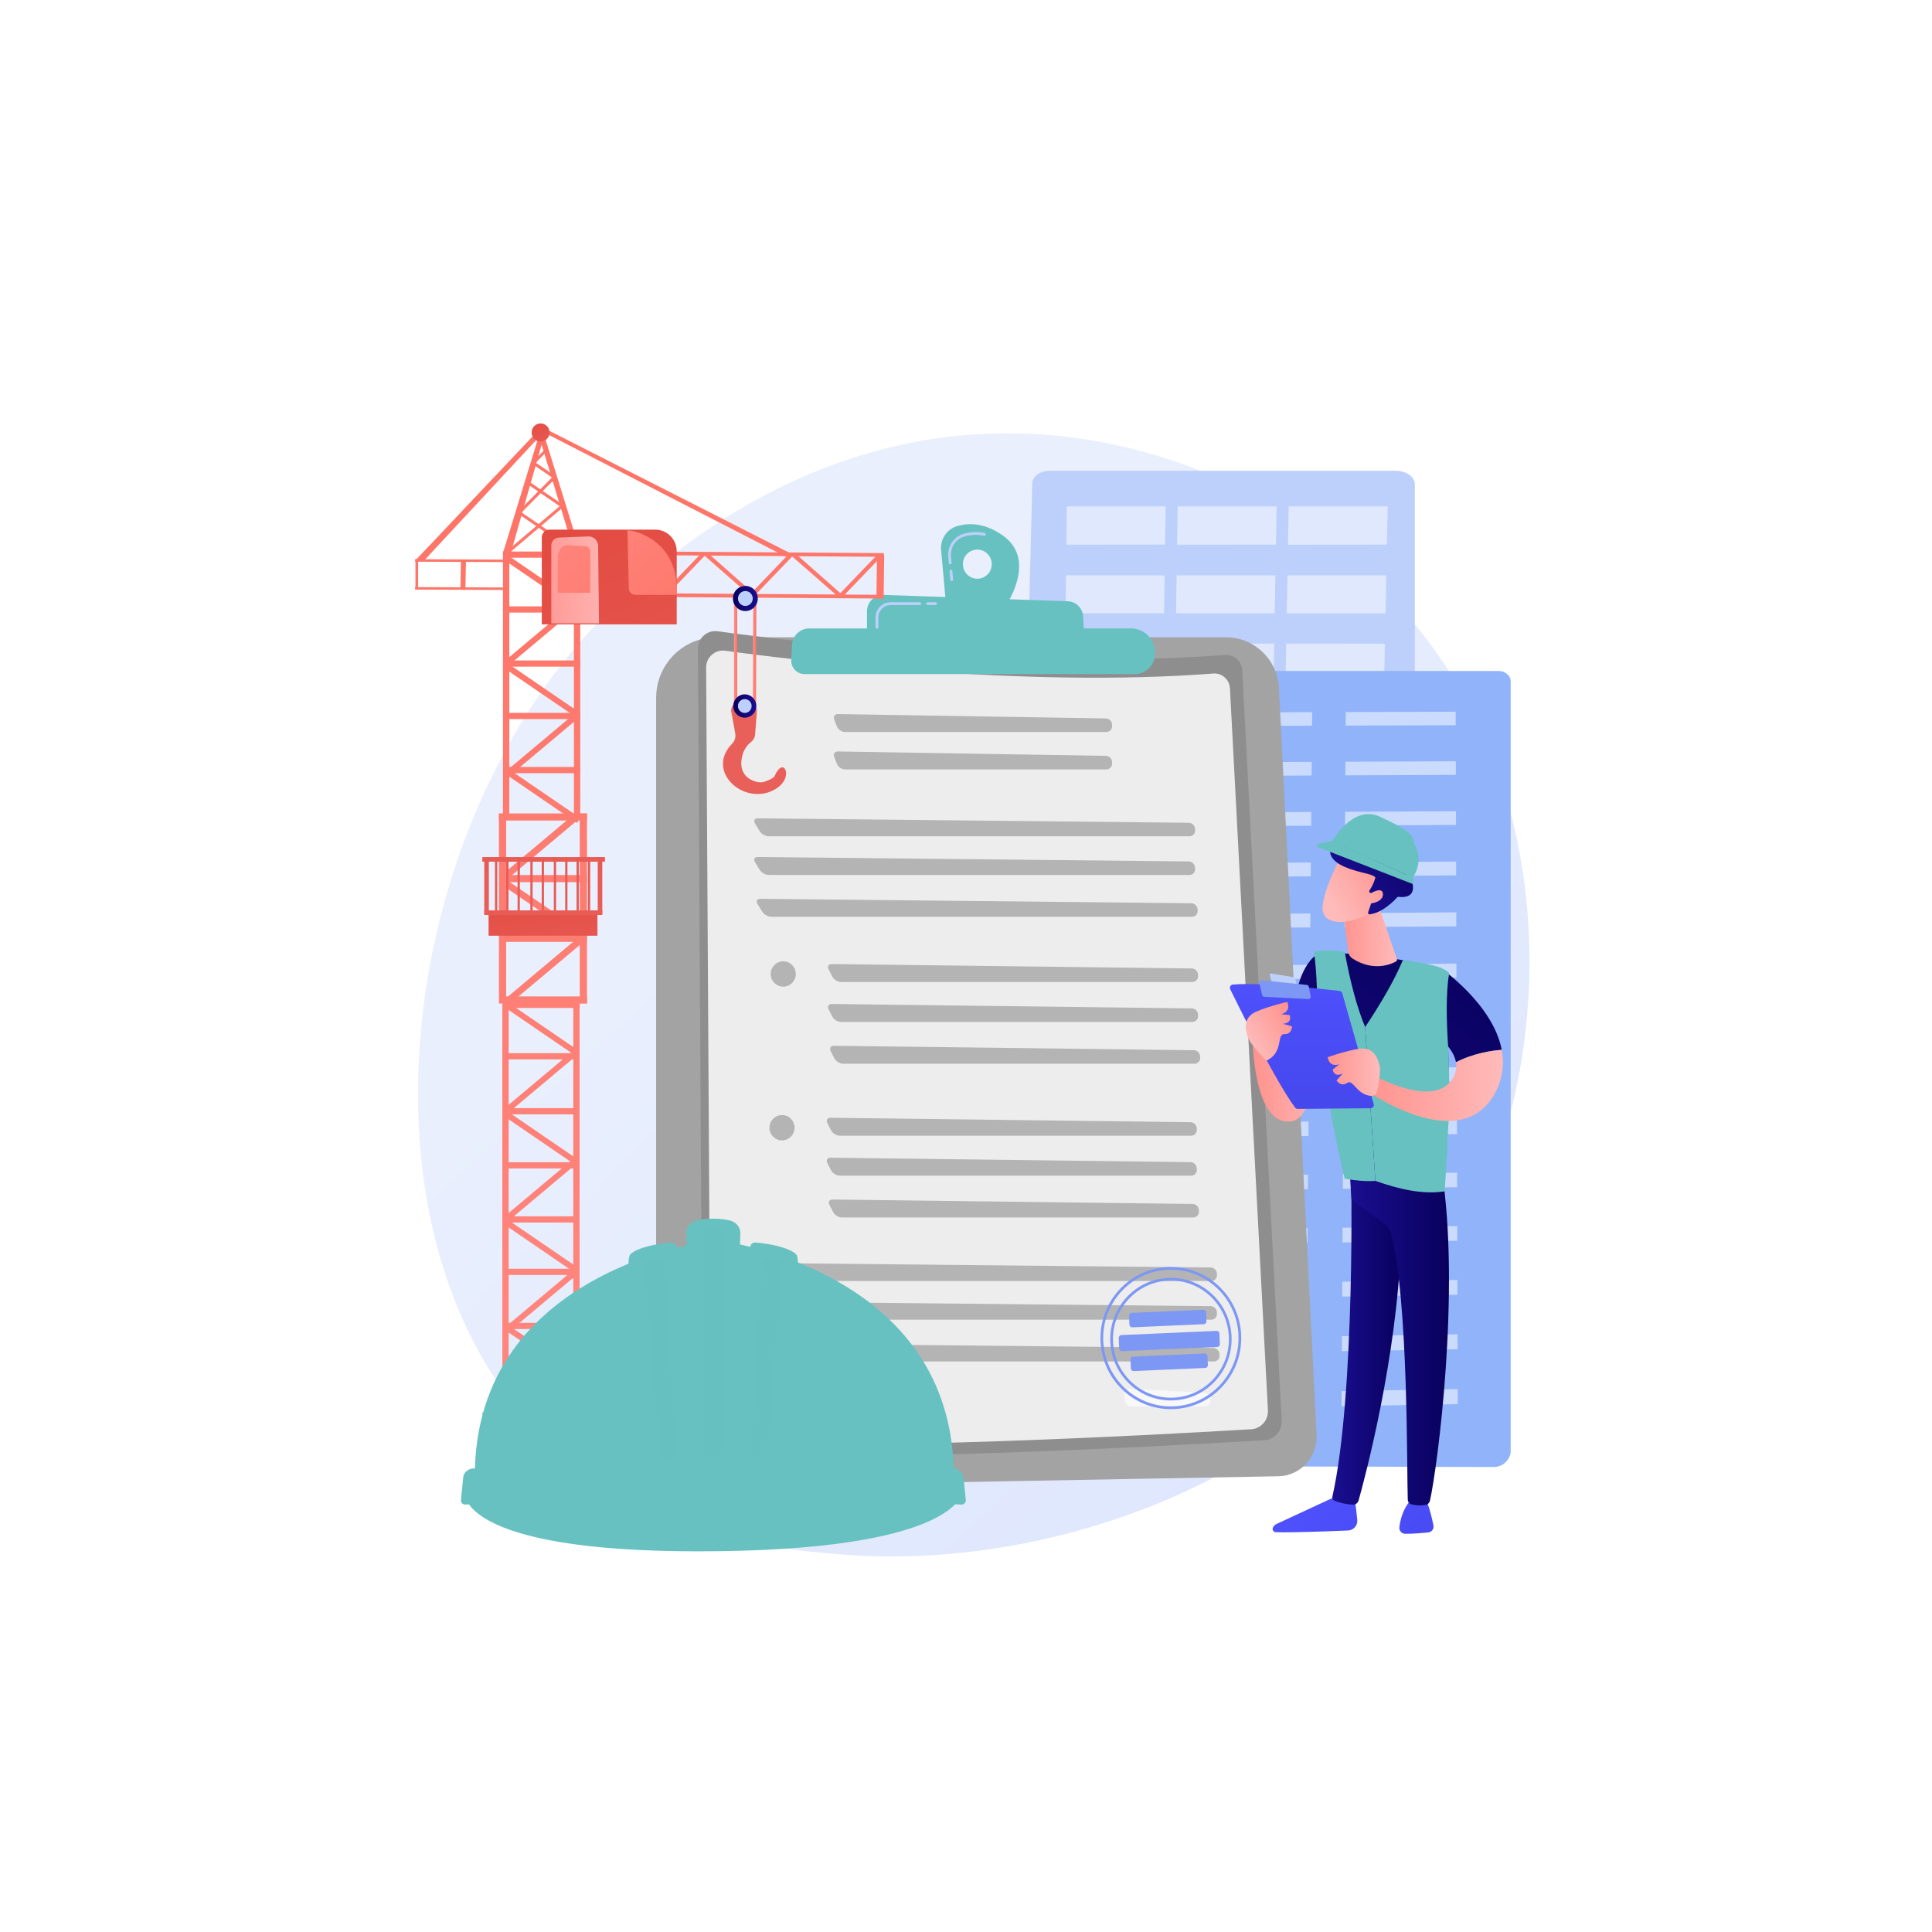 <?xml version="1.0" encoding="utf-8"?>
<!-- Generator: Adobe Illustrator 15.1.0, SVG Export Plug-In . SVG Version: 6.00 Build 0)  -->
<!DOCTYPE svg PUBLIC "-//W3C//DTD SVG 1.1//EN" "http://www.w3.org/Graphics/SVG/1.1/DTD/svg11.dtd">
<svg version="1.1" xmlns="http://www.w3.org/2000/svg" xmlns:xlink="http://www.w3.org/1999/xlink" x="0px" y="0px" width="3710px"
	 height="3710px" viewBox="0 0 3710 3710" enable-background="new 0 0 3710 3710" xml:space="preserve">
<g id="Background">
	<g>
		<g>
			<rect fill="#FFFFFF" width="3710" height="3710"/>
		</g>
	</g>
</g>
<g id="Illustration">
	<g>
		<linearGradient id="SVGID_1_" gradientUnits="userSpaceOnUse" x1="3071.401" y1="3264.643" x2="1491.69" y2="1559.558">
			<stop  offset="0" style="stop-color:#DAE3FE"/>
			<stop  offset="1" style="stop-color:#E9EFFD"/>
		</linearGradient>
		<path fill="url(#SVGID_1_)" d="M2847.561,2294.315c-216.229,509.044-786.994,727.69-1234.199,690.411
			c-122.105-10.18-367.784-30.658-559.611-213.372c-368.391-350.887-311.655-1084.336,41-1516.152
			c45.416-55.608,359.77-428.183,849.633-423.195c358.652,3.651,610.387,207.709,640.996,233.13
			c38.668,32.114,123.955,108.429,200.82,229.495C2966.803,1579.098,2982.68,1976.213,2847.561,2294.315z"/>
		<g>
			<path fill="#BDD0FB" d="M1982.244,928.321c0.332-13.294,14.725-24.235,32.367-24.235h666.836
				c17.88,0,35.438,11.512,35.438,24.987v1204.439c0,6.482-4.956,12.698-11.044,17.277c-6.092,4.577-15.113,7.141-23.715,7.122
				l-697.216-1.434c-8.676-0.019-17.17-2.661-23.237-7.334c-6.068-4.673-9.49-11.133-9.326-17.671L1982.244,928.321z"/>
			<g opacity="0.51">
				<g>
					<polygon fill="#FFFFFF" points="2473.336,1046.017 2663.303,1045.823 2664.809,972.434 2474.658,972.434 					"/>
					<polygon fill="#FFFFFF" points="2260.403,1045.978 2450.179,1045.786 2451.479,972.434 2261.52,972.434 					"/>
					<polygon fill="#FFFFFF" points="2047.686,1045.941 2237.271,1045.75 2238.365,972.434 2048.596,972.434 					"/>
				</g>
				<g>
					<polygon fill="#FFFFFF" points="2470.961,1177.749 2660.598,1177.839 2662.099,1104.928 2472.278,1104.87 					"/>
					<polygon fill="#FFFFFF" points="2258.4,1177.645 2447.847,1177.737 2449.141,1104.862 2259.512,1104.803 					"/>
					<polygon fill="#FFFFFF" points="2046.051,1177.542 2235.308,1177.635 2236.397,1104.796 2046.959,1104.736 					"/>
				</g>
				<g>
					<polygon fill="#FFFFFF" points="2468.596,1308.575 2657.9,1308.726 2659.398,1236.066 2469.909,1235.948 					"/>
					<polygon fill="#FFFFFF" points="2256.403,1308.406 2445.521,1308.556 2446.812,1235.936 2257.513,1235.817 					"/>
					<polygon fill="#FFFFFF" points="2044.426,1308.239 2233.354,1308.389 2234.438,1235.804 2045.328,1235.687 					"/>
				</g>
				<g>
					<polygon fill="#FFFFFF" points="2466.237,1438.949 2655.215,1439.158 2656.706,1366.75 2467.546,1366.574 					"/>
					<polygon fill="#FFFFFF" points="2254.414,1438.717 2443.203,1438.925 2444.49,1366.554 2255.52,1366.379 					"/>
					<polygon fill="#FFFFFF" points="2042.803,1438.485 2231.403,1438.692 2232.485,1366.357 2043.703,1366.182 					"/>
				</g>
				<g>
					<polygon fill="#FFFFFF" points="2463.889,1568.873 2652.538,1569.139 2654.024,1496.983 2465.192,1496.749 					"/>
					<polygon fill="#FFFFFF" points="2252.431,1568.577 2440.895,1568.842 2442.174,1496.721 2253.532,1496.487 					"/>
					<polygon fill="#FFFFFF" points="2041.187,1568.278 2229.46,1568.544 2230.539,1496.459 2042.084,1496.226 					"/>
				</g>
				<g>
					<polygon fill="#FFFFFF" points="2461.547,1698.351 2649.871,1698.672 2651.352,1626.765 2462.846,1626.474 					"/>
					<polygon fill="#FFFFFF" points="2250.456,1697.989 2438.592,1698.311 2439.87,1626.438 2251.553,1626.147 					"/>
					<polygon fill="#FFFFFF" points="2039.577,1697.627 2227.524,1697.949 2228.6,1626.112 2040.47,1625.822 					"/>
				</g>
				<g>
					<polygon fill="#FFFFFF" points="2459.213,1827.381 2647.212,1827.758 2648.688,1756.098 2460.509,1755.751 					"/>
					<polygon fill="#FFFFFF" points="2248.486,1826.955 2436.3,1827.333 2437.57,1755.708 2249.579,1755.36 					"/>
					<polygon fill="#FFFFFF" points="2037.971,1826.53 2225.596,1826.907 2226.666,1755.319 2038.863,1754.972 					"/>
				</g>
				<g>
					<polygon fill="#FFFFFF" points="2456.89,1955.965 2644.562,1956.401 2646.033,1884.986 2458.18,1884.584 					"/>
					<polygon fill="#FFFFFF" points="2246.526,1955.477 2434.014,1955.912 2435.283,1884.533 2247.615,1884.13 					"/>
					<polygon fill="#FFFFFF" points="2036.372,1954.99 2223.674,1955.425 2224.739,1884.081 2037.258,1883.677 					"/>
				</g>
				<g>
					<polygon fill="#FFFFFF" points="2454.571,2084.11 2641.921,2084.602 2643.386,2013.433 2455.856,2012.974 					"/>
					<polygon fill="#FFFFFF" points="2244.569,2083.559 2431.735,2084.051 2433,2012.917 2245.655,2012.457 					"/>
					<polygon fill="#FFFFFF" points="2034.778,2083.009 2221.757,2083.499 2222.819,2012.401 2035.662,2011.941 					"/>
				</g>
			</g>
		</g>
		<g>
			<path fill="#91B3FA" d="M2212.861,1307.359c0.197-10.45,8.893-18.858,19.547-18.858h646.27c10.8,0,22.267,8.669,22.267,19.261
				v1479.562c0,7.905-4.566,15.486-10.271,21.07c-5.711,5.583-14.125,8.709-22.186,8.688l-653.348-1.749
				c-8.13-0.023-16.08-3.245-21.768-8.944c-5.686-5.7-8.888-13.421-8.735-21.396L2212.861,1307.359z"/>
			<g opacity="0.52">
				<polygon fill="#FFFFFF" points="2584.005,1393.354 2795.416,1392.637 2795.334,1366.689 2584.161,1367.344 				"/>
				<polygon fill="#FFFFFF" points="2583.424,1488.929 2795.702,1487.979 2795.623,1461.817 2583.585,1462.703 				"/>
				<polygon fill="#FFFFFF" points="2582.841,1585.294 2795.996,1584.107 2795.914,1557.729 2583.002,1558.852 				"/>
				<polygon fill="#FFFFFF" points="2582.25,1682.46 2796.29,1681.033 2796.208,1654.438 2582.412,1655.798 				"/>
				<polygon fill="#FFFFFF" points="2581.656,1780.434 2796.587,1778.764 2796.507,1751.946 2581.819,1753.55 				"/>
				<polygon fill="#FFFFFF" points="2580.455,1978.852 2797.188,1976.68 2797.106,1949.412 2580.62,1951.515 				"/>
				<polygon fill="#FFFFFF" points="2578.609,2282.813 2798.109,2279.858 2798.025,2251.893 2578.78,2254.772 				"/>
				<polygon fill="#FFFFFF" points="2581.06,1879.229 2796.888,1877.309 2796.805,1850.268 2581.223,1852.117 				"/>
				<polygon fill="#FFFFFF" points="2579.844,2079.318 2797.493,2076.892 2797.41,2049.393 2580.012,2051.75 				"/>
				<polygon fill="#FFFFFF" points="2579.23,2180.635 2797.799,2177.946 2797.715,2150.215 2579.398,2152.832 				"/>
				<polygon fill="#FFFFFF" points="2577.984,2385.865 2798.422,2382.641 2798.336,2354.436 2578.158,2357.585 				"/>
				<polygon fill="#FFFFFF" points="2577.355,2489.801 2798.736,2486.304 2798.65,2457.855 2577.527,2461.276 				"/>
				<polygon fill="#FFFFFF" points="2576.719,2594.636 2799.055,2590.858 2798.967,2562.166 2576.894,2565.865 				"/>
				<polygon fill="#FFFFFF" points="2576.077,2700.375 2799.376,2696.314 2799.288,2667.373 2576.254,2671.356 				"/>
				<polygon fill="#FFFFFF" points="2306.831,1394.295 2519.566,1393.573 2519.795,1367.545 2307.3,1368.201 				"/>
				<polygon fill="#FFFFFF" points="2305.104,1490.175 2518.72,1489.219 2518.953,1462.976 2305.578,1463.865 				"/>
				<polygon fill="#FFFFFF" points="2303.365,1586.851 2517.869,1585.655 2518.102,1559.193 2303.842,1560.322 				"/>
				<polygon fill="#FFFFFF" points="2301.611,1684.33 2517.008,1682.895 2517.244,1656.213 2302.091,1657.582 				"/>
				<polygon fill="#FFFFFF" points="2299.841,1782.625 2516.143,1780.944 2516.381,1754.039 2300.326,1755.653 				"/>
				<polygon fill="#FFFFFF" points="2296.259,1981.698 2514.387,1979.513 2514.629,1952.155 2296.752,1954.27 				"/>
				<polygon fill="#FFFFFF" points="2290.771,2286.687 2511.698,2283.714 2511.946,2255.651 2291.276,2258.551 				"/>
				<polygon fill="#FFFFFF" points="2298.057,1881.744 2515.269,1879.812 2515.509,1852.684 2298.547,1854.545 				"/>
				<polygon fill="#FFFFFF" points="2294.444,2082.502 2513.498,2080.059 2513.742,2052.468 2294.943,2054.841 				"/>
				<polygon fill="#FFFFFF" points="2292.613,2184.16 2512.603,2181.454 2512.85,2153.628 2293.117,2156.263 				"/>
				<polygon fill="#FFFFFF" points="2288.907,2390.091 2510.788,2386.848 2511.037,2358.545 2289.419,2361.714 				"/>
				<polygon fill="#FFFFFF" points="2287.031,2494.388 2509.866,2490.867 2510.121,2462.321 2287.547,2465.765 				"/>
				<polygon fill="#FFFFFF" points="2285.138,2599.587 2508.941,2595.786 2509.195,2566.992 2285.658,2570.717 				"/>
				<polygon fill="#FFFFFF" points="2283.228,2705.698 2508.005,2701.612 2508.262,2672.57 2283.752,2676.576 				"/>
			</g>
		</g>
		<g>
			<path fill="#A3A3A3" d="M1259.995,1340.158c0-64.25,51.564-116.333,115.173-116.333h979.437
				c54.033,0,98.59,42.771,101.338,97.281l72.296,1434.311c2.15,42.657-31.093,78.635-73.369,79.411l-1122.558,20.608
				c-39.726,0.73-72.316-31.598-72.316-71.729V1340.158z"/>
			<path fill="#FFFFFF" d="M1297.244,2503.292c-1.48,0-2.681-1.213-2.681-2.71v-31.021c0-1.497,1.201-2.709,2.681-2.709
				c1.482,0,2.683,1.212,2.683,2.709v31.021C1299.926,2502.079,1298.726,2503.292,1297.244,2503.292z"/>
			<g>
				<path fill="#8E8E8E" d="M1340.235,1245.9c-0.12-20.555,17.778-36.464,37.944-33.702
					c133.751,18.321,593.688,74.983,973.953,45.498c17.343-1.345,32.391,11.927,33.314,29.471l75.807,1440.704
					c1.039,19.755-13.895,36.648-33.444,37.816c-159.933,9.561-818.591,46.519-1053.524,21.663
					c-14.299-1.514-25.152-13.673-25.237-28.194L1340.235,1245.9z"/>
				<path fill="#EDEDED" d="M1355.99,1282.005c-0.116-19.782,17.108-35.092,36.516-32.435
					c128.714,17.632,571.33,72.16,937.278,43.785c16.688-1.294,31.171,11.479,32.06,28.36l72.951,1386.456
					c1.004,19.01-13.371,35.267-32.184,36.392c-153.912,9.198-787.767,44.765-1013.854,20.845
					c-13.76-1.454-24.205-13.157-24.286-27.131L1355.99,1282.005z"/>
				<g>
					<g opacity="0.6">
						<path fill="#8E8E8E" d="M2124.483,1405.656c6.323,0,11.331-5.225,11.128-11.608l-0.084-2.635
							c-0.203-6.385-5.544-11.692-11.867-11.796l-514.339-8.402c-6.323-0.103-9.625,4.685-7.336,10.641l4.984,12.974
							c2.288,5.955,9.334,10.827,15.658,10.827H2124.483z"/>
					</g>
					<g opacity="0.6">
						<path fill="#8E8E8E" d="M1609.321,1443.045c-6.323-0.104-9.625,4.685-7.336,10.64l4.984,12.973
							c2.288,5.956,9.334,10.828,15.658,10.828h501.856c6.323,0,11.331-5.224,11.128-11.607l-0.084-2.635
							c-0.203-6.385-5.544-11.694-11.867-11.797L1609.321,1443.045z"/>
					</g>
				</g>
				<g>
					<g opacity="0.6">
						<path fill="#8E8E8E" d="M2284.048,1605.924c6.325,0,11.235-5.219,10.914-11.599l-0.133-2.652
							c-0.321-6.38-5.759-11.653-12.085-11.719l-827.513-8.54c-6.323-0.065-8.789,4.335-5.479,9.778l9.021,14.835
							c3.311,5.443,11.193,9.896,17.518,9.896H2284.048z"/>
					</g>
					<g opacity="0.6">
						<path fill="#8E8E8E" d="M1455.231,1645.675c-6.323-0.063-8.789,4.336-5.479,9.78l9.021,14.834
							c3.311,5.443,11.193,9.897,17.518,9.897h807.756c6.325,0,11.235-5.221,10.914-11.601l-0.133-2.651
							c-0.321-6.38-5.759-11.653-12.085-11.719L1455.231,1645.675z"/>
					</g>
					<g opacity="0.6">
						<path fill="#8E8E8E" d="M1460.05,1725.966c-6.324-0.064-8.79,4.336-5.48,9.779l9.023,14.835
							c3.31,5.442,11.193,9.897,17.517,9.897h807.758c6.323,0,11.235-5.221,10.914-11.601l-0.134-2.652
							c-0.321-6.38-5.762-11.653-12.084-11.718L1460.05,1725.966z"/>
					</g>
				</g>
				<g>
					<g opacity="0.6">
						<path fill="#8E8E8E" d="M2326.024,2459.876c6.324,0,11.226-5.221,10.892-11.599l-0.137-2.655
							c-0.335-6.38-5.783-11.65-12.105-11.713l-858.604-8.549c-6.323-0.063-8.719,4.295-5.322,9.684l9.478,15.034
							c3.397,5.388,11.351,9.798,17.675,9.798H2326.024z"/>
					</g>
					<g opacity="0.6">
						<path fill="#8E8E8E" d="M1466.069,2499.623c-6.323-0.063-8.719,4.294-5.322,9.683l9.478,15.034
							c3.397,5.388,11.351,9.798,17.675,9.798h838.125c6.324,0,11.226-5.221,10.892-11.599l-0.137-2.654
							c-0.335-6.38-5.783-11.65-12.105-11.714L1466.069,2499.623z"/>
					</g>
					<g opacity="0.6">
						<path fill="#8E8E8E" d="M1471.063,2579.913c-6.324-0.063-8.719,4.295-5.322,9.683l9.477,15.034
							c3.397,5.389,11.351,9.798,17.674,9.798h838.125c6.325,0,11.226-5.22,10.892-11.598l-0.138-2.655
							c-0.333-6.38-5.78-11.649-12.104-11.714L1471.063,2579.913z"/>
					</g>
				</g>
				<g>
					<g opacity="0.6">
						<path fill="#8E8E8E" d="M2289.64,1885.723c6.322,0,11.276-5.221,11.006-11.604l-0.112-2.643
							c-0.271-6.382-5.665-11.668-11.988-11.746l-691.196-8.495c-6.324-0.077-9.126,4.503-6.227,10.182l7.142,13.985
							c2.899,5.676,10.445,10.32,16.77,10.32H2289.64z"/>
					</g>
					<g opacity="0.6">
						<path fill="#8E8E8E" d="M1597.349,1927.932c-6.324-0.077-9.126,4.503-6.227,10.181l7.142,13.984
							c2.899,5.677,10.445,10.323,16.77,10.323h674.606c6.322,0,11.276-5.223,11.006-11.604l-0.112-2.645
							c-0.271-6.382-5.665-11.667-11.988-11.745L1597.349,1927.932z"/>
					</g>
					<g opacity="0.6">
						<path fill="#8E8E8E" d="M1601.394,2008.222c-6.324-0.078-9.126,4.503-6.227,10.181l7.142,13.984
							c2.899,5.676,10.445,10.322,16.77,10.322h674.605c6.326,0,11.277-5.222,11.008-11.604l-0.111-2.645
							c-0.271-6.382-5.668-11.666-11.99-11.745L1601.394,2008.222z"/>
					</g>
					<ellipse opacity="0.6" fill="#8E8E8E" cx="1504.075" cy="1870.346" rx="24.087" ry="24.33"/>
				</g>
				<g>
					<g opacity="0.6">
						<path fill="#8E8E8E" d="M2287.23,2180.932c6.324,0,11.276-5.222,11.006-11.604l-0.112-2.643
							c-0.271-6.382-5.663-11.669-11.988-11.745l-691.195-8.495c-6.324-0.078-9.126,4.504-6.227,10.181l7.142,13.985
							c2.899,5.677,10.446,10.321,16.77,10.321H2287.23z"/>
					</g>
					<g opacity="0.6">
						<path fill="#8E8E8E" d="M1594.94,2223.141c-6.324-0.079-9.126,4.503-6.227,10.179l7.142,13.985
							c2.899,5.677,10.446,10.321,16.77,10.321h674.606c6.324,0,11.276-5.22,11.006-11.602l-0.112-2.646
							c-0.271-6.382-5.663-11.667-11.988-11.744L1594.94,2223.141z"/>
					</g>
					<g opacity="0.6">
						<path fill="#8E8E8E" d="M1598.985,2303.431c-6.324-0.079-9.125,4.503-6.227,10.179l7.142,13.985
							c2.899,5.678,10.445,10.322,16.77,10.322h674.605c6.324,0,11.278-5.221,11.006-11.603l-0.109-2.646
							c-0.271-6.382-5.666-11.667-11.99-11.744L1598.985,2303.431z"/>
					</g>
					<ellipse opacity="0.6" fill="#8E8E8E" cx="1501.666" cy="2165.553" rx="24.087" ry="24.331"/>
				</g>
			</g>
			<path fill="#67C1C1" d="M1925.632,1028.264c-35.379-24.86-66.142-24.368-87.797-17.913
				c-19.754,5.887-32.557,25.151-30.678,45.869l9.339,102.96l111.128,9.962C1927.624,1169.142,1995.016,1077.02,1925.632,1028.264z
				 M1876.761,1111.328c-15.304,0-27.709-12.53-27.709-27.989c0-15.458,12.405-27.989,27.709-27.989
				c15.305,0,27.71,12.531,27.71,27.989C1904.471,1098.798,1892.065,1111.328,1876.761,1111.328z"/>
			<g>
				<path fill="#BDD0FB" d="M1827.596,1115.87c-1.37,0-2.539-1.056-2.667-2.464l-1.487-16.397c-0.136-1.489,0.95-2.808,2.425-2.944
					c1.504-0.143,2.781,0.96,2.914,2.451l1.488,16.398c0.136,1.49-0.951,2.807-2.425,2.945
					C1827.761,1115.866,1827.679,1115.87,1827.596,1115.87z M1824.682,1083.736c-1.371,0-2.54-1.056-2.667-2.463l-1.13-12.447
					c-1.791-19.737,10.504-38.113,29.231-43.695c13.264-3.955,26.931-4.521,40.616-1.686c1.449,0.299,2.384,1.732,2.088,3.198
					c-0.298,1.462-1.705,2.398-3.164,2.107c-12.82-2.65-25.611-2.124-38.021,1.574c-16.28,4.854-26.968,20.839-25.41,38.008
					l1.129,12.448c0.138,1.489-0.949,2.806-2.424,2.943C1824.846,1083.733,1824.763,1083.736,1824.682,1083.736z"/>
			</g>
			<path fill="#67C1C1" d="M1664.824,1225.72v-51.767c0-17.869,14.663-32.181,32.345-31.57l353.339,12.229
				c15.683,0.542,28.381,13.045,29.32,28.865l2.952,49.738L1664.824,1225.72z"/>
			<path fill="#BDD0FB" d="M1796.576,1161.889h-15.196c-1.48,0-2.681-1.212-2.681-2.709c0-1.496,1.201-2.708,2.681-2.708h15.196
				c1.481,0,2.682,1.212,2.682,2.708C1799.258,1160.677,1798.057,1161.889,1796.576,1161.889z"/>
			<path fill="#BDD0FB" d="M1683.949,1209.464c-1.48,0-2.681-1.211-2.681-2.708v-20.941c0-16.181,13.032-29.343,29.05-29.343h55.867
				c1.479,0,2.681,1.212,2.681,2.708c0,1.497-1.201,2.709-2.681,2.709h-55.867c-13.061,0-23.688,10.734-23.688,23.926v20.941
				C1686.631,1208.253,1685.43,1209.464,1683.949,1209.464z"/>
			<path fill="#67C1C1" d="M1520.853,1238.791c0.853-17.926,15.491-32.018,33.257-32.018l617.881-0.018
				c22.218,0,41.213,16.149,45.003,38.262l0.521,3.052c4.152,24.22-14.311,46.373-38.645,46.373H1544.96
				c-14.565,0-26.17-12.301-25.471-26.993L1520.853,1238.791z"/>
			<g opacity="0.6">
				<path fill="#FFFFFF" d="M2168.383,2666.774c-6.315-0.332-10.861,4.586-10.104,10.928l1.385,11.568
					c0.759,6.342,6.554,11.53,12.877,11.53h140.411c6.324,0,11.446-5.227,11.383-11.615l-0.024-2.623
					c-0.063-6.388-5.284-11.885-11.6-12.216L2168.383,2666.774z"/>
			</g>
			<g>
				<g>
					<path fill="#7D97F4" d="M2248.196,2705.973c-32.808,0-64.114-11.88-88.986-33.949c-27.119-24.062-43.34-57.349-45.672-93.732
						c-4.812-75.103,51.764-140.161,126.118-145.023c74.316-4.825,138.764,52.282,143.58,127.389l0,0
						c2.33,36.384-9.502,71.504-33.322,98.896c-23.82,27.392-56.776,43.771-92.795,46.128
						C2254.137,2705.876,2251.158,2705.973,2248.196,2705.973z M2248.477,2438.211c-2.811,0-5.641,0.094-8.485,0.279
						c-71.503,4.674-125.912,67.238-121.282,139.465c4.63,72.225,66.5,127.189,138.077,122.502
						c71.501-4.674,125.909-67.236,121.279-139.462C2373.617,2491.643,2316.33,2438.211,2248.477,2438.211z"/>
					<path fill="#7D97F4" d="M2248.36,2689.235c-28.284,0.002-55.273-10.243-76.718-29.27
						c-23.376-20.742-37.358-49.439-39.369-80.803c-2.012-31.364,8.189-61.642,28.725-85.254s48.947-37.737,79.998-39.769
						c31.029-2.048,61.025,8.275,84.404,29.018c23.379,20.744,37.359,49.438,39.371,80.803l0,0
						c2.011,31.363-8.189,61.642-28.727,85.254c-20.533,23.613-48.945,37.736-79.996,39.769
						C2253.479,2689.151,2250.913,2689.235,2248.36,2689.235z M2248.676,2459.123c-2.439,0-4.891,0.08-7.346,0.241
						c-29.671,1.938-56.816,15.435-76.438,37.997c-19.623,22.565-29.371,51.496-27.447,81.465
						c1.919,29.969,15.281,57.389,37.617,77.207c22.334,19.821,50.99,29.679,80.651,27.728c29.671-1.94,56.817-15.436,76.437-37.999
						c19.624-22.564,29.372-51.495,27.448-81.464l0,0c-1.921-29.968-15.281-57.389-37.618-77.208
						C2301.492,2468.911,2275.699,2459.123,2248.676,2459.123z"/>
				</g>
				<path fill="#7D97F4" d="M2171.561,2627.854l-0.74-17.267c-0.123-2.875,2.104-5.33,4.95-5.455l137.565-6.031
					c2.848-0.125,5.276,2.128,5.4,5.003l0.742,17.265c0.125,2.877-2.105,5.331-4.953,5.456l-137.563,6.03
					C2174.116,2632.979,2171.684,2630.729,2171.561,2627.854z"/>
				<path fill="#7D97F4" d="M2168.828,2543.864l-0.741-17.266c-0.124-2.876,2.104-5.331,4.951-5.455l137.564-6.032
					c2.848-0.124,5.278,2.127,5.402,5.003l0.741,17.266c0.123,2.876-2.105,5.331-4.952,5.455l-137.563,6.03
					C2171.383,2548.99,2168.951,2546.739,2168.828,2543.864z"/>
				<path fill="#7D97F4" d="M2149.168,2589.611l-0.878-20.445c-0.124-2.877,2.104-5.331,4.952-5.457l182.977-8.02
					c2.846-0.126,5.277,2.126,5.4,5.001l0.878,20.445c0.124,2.876-2.104,5.33-4.951,5.456l-182.977,8.021
					C2151.723,2594.738,2149.293,2592.486,2149.168,2589.611z"/>
			</g>
		</g>
		<g>
			
				<linearGradient id="SVGID_2_" gradientUnits="userSpaceOnUse" x1="7269.685" y1="2012.864" x2="7117.903" y2="2012.864" gradientTransform="matrix(1 0 0 1 -4712.697 0)">
				<stop  offset="0" style="stop-color:#FEBBBA"/>
				<stop  offset="1" style="stop-color:#FF928E"/>
			</linearGradient>
			<path fill="url(#SVGID_2_)" d="M2405.207,1989.931c0,0,0,177.266,76.939,162.815c47.009-8.829,74.843-199.79,74.843-199.79
				s-48.639-109.428-54.071-73.609C2463.437,2139.731,2434.027,1940.442,2405.207,1989.931z"/>
			
				<linearGradient id="SVGID_3_" gradientUnits="userSpaceOnUse" x1="1221.8" y1="2827.597" x2="760.464" y2="3329.401" gradientTransform="matrix(-1 0 0 1 3675.389 0)">
				<stop  offset="0" style="stop-color:#4F52FF"/>
				<stop  offset="1" style="stop-color:#4042E2"/>
			</linearGradient>
			<path fill="url(#SVGID_3_)" d="M2599.252,2864.461c0,0,4.775,27.31,7.117,54.344c0.914,10.567-7.15,19.741-17.642,20.182
				c-35.643,1.5-111.883,4.416-139.241,3.183c-4.112-0.186-6.801-4.438-5.278-8.302l0,0c1.276-3.238,3.737-5.856,6.87-7.312
				l125.937-58.464L2599.252,2864.461z"/>
			
				<linearGradient id="SVGID_4_" gradientUnits="userSpaceOnUse" x1="981.555" y1="2562.031" x2="1117.001" y2="2562.031" gradientTransform="matrix(-1 0 0 1 3675.389 0)">
				<stop  offset="0" style="stop-color:#09005D"/>
				<stop  offset="1" style="stop-color:#1A0F91"/>
			</linearGradient>
			<path fill="url(#SVGID_4_)" d="M2593.814,2234.715c1.658,8.9,8.898,444.182-35.25,639.244c-0.72,3.182,0.811,6.464,3.685,7.702
				c6.771,2.915,20.046,7.137,35.954,7.699c4.927,0.175,9.345-3.199,10.734-8.184c12.62-45.258,73.089-272.012,80.979-488.623
				c8.813-242.043,0-8.241,0-8.241l-5.171-149.617L2593.814,2234.715z"/>
			
				<linearGradient id="SVGID_5_" gradientUnits="userSpaceOnUse" x1="1125.987" y1="2731.277" x2="661.934" y2="3236.037" gradientTransform="matrix(-1 0 0 1 3675.389 0)">
				<stop  offset="0" style="stop-color:#4F52FF"/>
				<stop  offset="1" style="stop-color:#4042E2"/>
			</linearGradient>
			<path fill="url(#SVGID_5_)" d="M2737.654,2878.709c0,0,7.604,13.788,14.963,50.424c1.329,6.616-3.247,12.949-9.899,13.608
				c-11.769,1.169-29.886,2.673-44.4,2.571c-6.691-0.047-11.911-5.932-11.106-12.64c1.609-13.373,6.617-35.313,22.088-52.414
				L2737.654,2878.709z"/>
			
				<linearGradient id="SVGID_6_" gradientUnits="userSpaceOnUse" x1="892.936" y1="2557.361" x2="1085.225" y2="2557.361" gradientTransform="matrix(-1 0 0 1 3675.389 0)">
				<stop  offset="0" style="stop-color:#09005D"/>
				<stop  offset="1" style="stop-color:#1A0F91"/>
			</linearGradient>
			<path fill="url(#SVGID_6_)" d="M2768.554,2248.072c36.106,229.657-7.832,567.616-22.651,633.764
				c-0.907,4.049-4.01,7.151-7.902,7.833c-6.617,1.154-17.507,2.098-28.242-1.189c-3.699-1.132-6.298-4.647-6.449-8.705
				c-1.988-53.478,1.591-381.779-32.053-511.525c-1.705-6.575-5.514-12.31-10.788-16.259l-65.299-48.926l-5.005-79.084
				L2768.554,2248.072z"/>
			<g>
				<linearGradient id="SVGID_7_" gradientUnits="userSpaceOnUse" x1="2870.517" y1="1771.225" x2="2265.217" y2="2532.731">
					<stop  offset="0" style="stop-color:#09005D"/>
					<stop  offset="1" style="stop-color:#1A0F91"/>
				</linearGradient>
				<path fill="url(#SVGID_7_)" d="M2538.477,1830.015c108.207-1.806,227.601,28.698,227.601,28.698
					c32.254,190.098,5.64,409.36,5.64,409.36c-83.771,22.19-178.269-13.566-178.269-13.566
					c-13.922-79.457-78.882-303.072-78.882-303.072C2461.696,1944.807,2505.104,1830.572,2538.477,1830.015z"/>
			</g>
			<linearGradient id="SVGID_8_" gradientUnits="userSpaceOnUse" x1="2923.731" y1="1813.061" x2="2316.383" y2="2577.144">
				<stop  offset="0" style="stop-color:#09005D"/>
				<stop  offset="1" style="stop-color:#1A0F91"/>
			</linearGradient>
			<path fill="url(#SVGID_8_)" d="M2724.572,1964.544l41.505-105.831c0,0,101.069,69.365,117.689,157.313
				c-19.097,1.42-53.847,6.438-87.858,23.785C2788.433,1998.283,2724.572,1964.544,2724.572,1964.544z"/>
			
				<linearGradient id="SVGID_9_" gradientUnits="userSpaceOnUse" x1="992.676" y1="1798.324" x2="1097.385" y2="1798.324" gradientTransform="matrix(-1 0 0 1 3675.389 0)">
				<stop  offset="0" style="stop-color:#FEBBBA"/>
				<stop  offset="1" style="stop-color:#FF928E"/>
			</linearGradient>
			<path fill="url(#SVGID_9_)" d="M2648.083,1741.283l34.429,100.571c0.57,1.665-0.107,3.511-1.635,4.364
				c-9.386,5.241-43.197,20.39-83.944-5.704c-4.244-2.719-7.134-7.151-7.78-12.187l-11.148-87.045H2648.083z"/>
			<g>
				
					<linearGradient id="SVGID_10_" gradientUnits="userSpaceOnUse" x1="-4674.565" y1="-775.827" x2="-4713.811" y2="-905.27" gradientTransform="matrix(-0.746 -0.666 -0.666 0.746 -1450.947 -803.172)">
					<stop  offset="0" style="stop-color:#FEBBBA"/>
					<stop  offset="1" style="stop-color:#FF928E"/>
				</linearGradient>
				<path fill="url(#SVGID_10_)" d="M2573.169,1648.152c0,0-37.808,71.884-32.961,100.923c4.847,29.037,51.703,26.952,92.617,3.369
					l28.593-77.621L2573.169,1648.152z"/>
				
					<linearGradient id="SVGID_11_" gradientUnits="userSpaceOnUse" x1="-4713.995" y1="-1000.913" x2="-4681.079" y2="-813.167" gradientTransform="matrix(-0.746 -0.666 -0.666 0.746 -1450.947 -803.172)">
					<stop  offset="0" style="stop-color:#09005D"/>
					<stop  offset="1" style="stop-color:#1A0F91"/>
				</linearGradient>
				<path fill="url(#SVGID_11_)" d="M2631.018,1714.324c-1.662-0.743-2.275-2.798-1.278-4.337
					c3.028-4.673,8.705-14.208,10.517-22.557c0,0,6.797-4.397-17.299-10.222c-24.096-5.825-60.027-14.868-67.579-35.583
					c-7.363-20.198,22.626-52.568,42.852-30.521c1.307,1.426,3.476,1.574,4.646,0.033c5.062-6.652,18.363-20.46,36.836-12.09
					c17.281,7.834,19.229,20.626,18.992,27.074c-0.07,1.897,1.609,3.373,3.454,3.017c8.741-1.684,29.71-3.13,39.498,18.601
					c8.063,17.896,2.822,28.028-1.95,32.984c-1.546,1.604-0.867,4.248,1.252,4.904c5.743,1.776,13.16,6.694,12.418,20.285
					c-1.025,18.789-21.826,17.134-27.748,16.278c-0.97-0.14-1.945,0.195-2.603,0.93c-5.077,5.675-27.953,29.773-52.711,32.678
					c-2.144,0.251-3.807-1.888-3.104-3.948l10.715-31.459c0.499-1.462-0.193-3.064-1.594-3.689L2631.018,1714.324z"/>
				
					<linearGradient id="SVGID_12_" gradientUnits="userSpaceOnUse" x1="-4714.738" y1="-776.324" x2="-4750.034" y2="-892.738" gradientTransform="matrix(-0.746 -0.666 -0.666 0.746 -1450.947 -803.172)">
					<stop  offset="0" style="stop-color:#FEBBBA"/>
					<stop  offset="1" style="stop-color:#FF928E"/>
				</linearGradient>
				<path fill="url(#SVGID_12_)" d="M2626.71,1718.791c0,0,26.921-18.656,28.886-2.945c1.969,15.709-24.24,22.755-37.222,16.898
					L2626.71,1718.791z"/>
			</g>
			<g>
				<path fill="#67C1C1" d="M2558.174,1615.806c0,0,42.896-74.818,119.543-30.115c76.645,44.704,35.188,99.623,35.188,99.623
					L2558.174,1615.806z"/>
				<path fill="#67C1C1" d="M2715.315,1619.744c0,0-92.347-74.462-135.98,5.567c-17.838-7.93-21.161-9.506-21.161-9.506
					s38.752-71.681,91.604-47.542C2702.631,1592.398,2715.412,1603.983,2715.315,1619.744z"/>
				<path opacity="0.6" fill="#67C1C1" d="M2609.609,1641.259c0.264,0.125,0.575,0.123,0.855-0.019l0.596-0.329
					c13.749-7.428,36.758-19.86,52.029-13.479c7.367,3.072,14.53,7.712,21.463,12.182c4.891,3.157,9.951,6.429,15.02,9.114
					c6.904,3.663,14.507,7.585,23.237,11.981l0.019,0.009c0.464,0.22,1.021,0.028,1.258-0.44c0.235-0.477,0.044-1.049-0.43-1.288
					c-8.721-4.394-16.305-8.305-23.195-11.962c-5.005-2.647-10.029-5.892-14.878-9.028c-7.011-4.528-14.31-9.197-21.766-12.344
					c-16.1-6.733-39.608,5.979-53.653,13.563l-0.6,0.32c-0.462,0.253-0.634,0.836-0.394,1.306
					C2609.273,1641.031,2609.428,1641.173,2609.609,1641.259z"/>
				<path fill="#67C1C1" d="M2712.654,1697.418l-182.115-70.756c-1.148-0.446-1.891-1.574-1.857-2.815
					c0.032-1.24,0.837-2.327,2.005-2.707c9.397-3.059,24.943-7.335,31.165-4.522c19.965,9.025,151.053,68.696,151.053,68.696
					S2716.167,1686.86,2712.654,1697.418z"/>
			</g>
			<g>
				<path fill="#67C1C1" d="M2693.835,1843.855c-16.944,40.194-42.535,83.509-72.354,128.353l19.654,295.445
					c46.504,16.423,91.61,26.508,133.074,20.097c7.026-105.509,11.237-203.539,6.626-278.168
					c-3.354-50.996-4.352-102.299,1.934-141.252C2773.599,1858.713,2748.072,1849.993,2693.835,1843.855z"/>
				<path fill="#67C1C1" d="M2582.211,1827.984c9.784,52.805,22.299,103.732,39.271,144.224l19.654,295.445
					c-19.956,1.324-39.528-0.892-58.979-4.22c-19.796-79.421-37.104-180.949-53.534-290.3c1.764-51.306,0.493-101.871-5.339-145.622
					C2543.837,1823.878,2563.373,1824.234,2582.211,1827.984z"/>
				<polygon opacity="0.7" fill="#67C1C1" points="2780.975,2164.022 2650.134,2164.022 2650.134,2152.592 2782.037,2152.592 				
					"/>
				<polygon opacity="0.7" fill="#67C1C1" points="2778.533,2216.426 2650.134,2216.426 2650.134,2198.511 2779.798,2198.511 				
					"/>
				<polygon opacity="0.7" fill="#67C1C1" points="2618.482,2164.022 2560.564,2164.022 2558.386,2152.592 2618.482,2152.592 				
					"/>
				<polygon opacity="0.7" fill="#67C1C1" points="2618.482,2216.426 2571.253,2216.426 2567.454,2198.511 2618.482,2198.511 				
					"/>
			</g>
			
				<linearGradient id="SVGID_13_" gradientUnits="userSpaceOnUse" x1="789.317" y1="2084.309" x2="1054.154" y2="2084.309" gradientTransform="matrix(-1 0 0 1 3675.389 0)">
				<stop  offset="0" style="stop-color:#FEBBBA"/>
				<stop  offset="1" style="stop-color:#FF928E"/>
			</linearGradient>
			<path fill="url(#SVGID_13_)" d="M2636.25,2064.127c0,0,113.477,64.778,151.766,9.465c7.948-11.485,9.849-22.898,7.893-33.781
				c34.012-17.348,68.762-22.365,87.858-23.785c5.013,26.513,2.363,54.711-13.061,83.211c-67.069,123.924-249.472-6.85-249.472-6.85
				L2636.25,2064.127z"/>
			<g>
				<linearGradient id="SVGID_14_" gradientUnits="userSpaceOnUse" x1="2499.94" y1="1838.964" x2="2499.94" y2="2302.293">
					<stop  offset="0" style="stop-color:#4F52FF"/>
					<stop  offset="1" style="stop-color:#4042E2"/>
				</linearGradient>
				<path fill="url(#SVGID_14_)" d="M2637.898,2120.174l-60.328-212.813c-0.687-2.414-2.727-4.177-5.197-4.468
					c-10.932-1.288-42.605-4.905-79.176-8.029c-44.049-3.764-95.204-6.813-125.772-4.219c-4.346,0.368-6.973,5.013-5.04,8.962
					c17.383,35.521,88.889,180.021,124.695,227.355c1.184,1.569,3.021,2.484,4.972,2.466l139.978-1.314
					C2636.103,2128.075,2639.02,2124.128,2637.898,2120.174z"/>
				<path fill="#BDD0FB" d="M2484.683,1876.653l-42.953-7.229c-2.288-0.384-4.161,1.823-3.437,4.048l4.252,13.014
					c0.372,1.132,1.351,1.952,2.521,2.11l41.332,5.577c2.137,0.288,3.902-1.675,3.409-3.796l-2.633-11.362
					C2486.893,1877.791,2485.908,1876.859,2484.683,1876.653z"/>
				<path fill="#7D97F4" d="M2516.84,1913.381l-3.538-18.616c-0.354-1.867-1.88-3.278-3.753-3.471l-86.751-8.892
					c-2.921-0.299-5.259,2.404-4.572,5.287l5.515,23.198c0.443,1.854,2.04,3.195,3.93,3.291l84.773,4.311
					C2515.202,1918.63,2517.362,1916.121,2516.84,1913.381z"/>
				
					<linearGradient id="SVGID_15_" gradientUnits="userSpaceOnUse" x1="-4984.383" y1="2058.92" x2="-4884.015" y2="2058.92" gradientTransform="matrix(-1 0 0 1 -2334.398 0)">
					<stop  offset="0" style="stop-color:#FEBBBA"/>
					<stop  offset="1" style="stop-color:#FF928E"/>
				</linearGradient>
				<path fill="url(#SVGID_15_)" d="M2632.042,2104.349c6.043,0.589,11.503-3.694,12.736-9.698
					c2.818-13.699,7.195-38.718,4.2-49.659c-4.232-15.465-12.436-35.346-39.772-30.928c-27.341,4.417-59.59,16.05-59.59,16.05
					s1.63,20.144,22.407,13.644l-12.885,10.07c0,0,1.844,16.129,19.394,7.512l-11.985,13.354c0,0,7.539,13.247,20.45,4.752
					C2598.539,2071.85,2604.709,2101.679,2632.042,2104.349z"/>
				
					<linearGradient id="SVGID_16_" gradientUnits="userSpaceOnUse" x1="5975.479" y1="5108.943" x2="6076.247" y2="5108.943" gradientTransform="matrix(0.847 -0.531 0.531 0.847 -5374.319 848.105)">
					<stop  offset="0" style="stop-color:#FEBBBA"/>
					<stop  offset="1" style="stop-color:#FF928E"/>
				</linearGradient>
				<path fill="url(#SVGID_16_)" d="M2431.87,2036.602c0,0-31.813-31.299-36.361-46.671c-4.546-15.373-8.053-36.618,17.432-47.546
					c25.486-10.925,58.928-18.373,58.928-18.373s9.213,17.94-11.81,23.582l16.213,1.619c0,0,6.922,14.651-12.48,16.77l17.178,4.884
					c0,0,0.581,15.268-14.826,14.998C2450.734,1985.594,2465.654,2021.4,2431.87,2036.602z"/>
			</g>
		</g>
		<g>
			
				<linearGradient id="SVGID_17_" gradientUnits="userSpaceOnUse" x1="1627.543" y1="3673.412" x2="2103.739" y2="533.498" gradientTransform="matrix(-1 0 0 1 3180.201 0)">
				<stop  offset="0" style="stop-color:#FF928E"/>
				<stop  offset="1" style="stop-color:#FE7062"/>
			</linearGradient>
			<polygon fill="url(#SVGID_17_)" points="1516.593,1061.853 1040.053,819.776 798.607,1075.136 815.012,1075.758 1043.7,829.944 
				1509.507,1069.229 			"/>
			<g>
				
					<linearGradient id="SVGID_18_" gradientUnits="userSpaceOnUse" x1="1894.166" y1="3720.023" x2="2371.317" y2="573.808" gradientTransform="matrix(-1 0 0 1 3180.201 0)">
					<stop  offset="0" style="stop-color:#FF928E"/>
					<stop  offset="1" style="stop-color:#FE7062"/>
				</linearGradient>
				<polygon fill="url(#SVGID_18_)" points="885.124,1077.198 884.057,1132.517 893.729,1132.56 894.796,1077.241 				"/>
				
					<linearGradient id="SVGID_19_" gradientUnits="userSpaceOnUse" x1="1902.976" y1="3701.809" x2="2376.62" y2="578.716" gradientTransform="matrix(-1 0 0 1 3180.201 0)">
					<stop  offset="0" style="stop-color:#FF928E"/>
					<stop  offset="1" style="stop-color:#FE7062"/>
				</linearGradient>
				<polygon fill="url(#SVGID_19_)" points="797.156,1127.389 977.272,1128.157 976.813,1132.935 797.156,1132.165 				"/>
				<g>
					
						<linearGradient id="SVGID_20_" gradientUnits="userSpaceOnUse" x1="1895.63" y1="3700.3" x2="2369.277" y2="577.195" gradientTransform="matrix(-1 0 0 1 3180.201 0)">
						<stop  offset="0" style="stop-color:#FF928E"/>
						<stop  offset="1" style="stop-color:#FE7062"/>
					</linearGradient>
					<polygon fill="url(#SVGID_20_)" points="797.156,1073.828 975.001,1074.607 976.897,1079.384 797.156,1078.605 					"/>
				</g>
				
					<linearGradient id="SVGID_21_" gradientUnits="userSpaceOnUse" x1="1980.9" y1="3733.531" x2="2458.091" y2="587.059" gradientTransform="matrix(-1 0 0 1 3180.201 0)">
					<stop  offset="0" style="stop-color:#FF928E"/>
					<stop  offset="1" style="stop-color:#FE7062"/>
				</linearGradient>
				<rect x="797.787" y="1073.894" fill="url(#SVGID_21_)" width="5.152" height="58.271"/>
			</g>
			<g>
				
					<linearGradient id="SVGID_22_" gradientUnits="userSpaceOnUse" x1="1867.618" y1="3706.207" x2="2342.228" y2="576.753" gradientTransform="matrix(-1 0 0 1 3180.201 0)">
					<stop  offset="0" style="stop-color:#FF928E"/>
					<stop  offset="1" style="stop-color:#FE7062"/>
				</linearGradient>
				<rect x="972.186" y="1918.492" fill="url(#SVGID_22_)" width="141.138" height="17.06"/>
				
					<linearGradient id="SVGID_23_" gradientUnits="userSpaceOnUse" x1="1898.439" y1="3710.61" x2="2372.631" y2="583.914" gradientTransform="matrix(-1 0 0 1 3180.201 0)">
					<stop  offset="0" style="stop-color:#FF928E"/>
					<stop  offset="1" style="stop-color:#FE7062"/>
				</linearGradient>
				<rect x="972.276" y="2127.946" fill="url(#SVGID_23_)" width="140.734" height="11.936"/>
				
					<linearGradient id="SVGID_24_" gradientUnits="userSpaceOnUse" x1="1882.881" y1="3707.62" x2="2357.086" y2="580.832" gradientTransform="matrix(-1 0 0 1 3180.201 0)">
					<stop  offset="0" style="stop-color:#FF928E"/>
					<stop  offset="1" style="stop-color:#FE7062"/>
				</linearGradient>
				<rect x="972.276" y="2022.362" fill="url(#SVGID_24_)" width="140.734" height="11.937"/>
				
					<linearGradient id="SVGID_25_" gradientUnits="userSpaceOnUse" x1="1913.739" y1="3713.596" x2="2387.93" y2="586.9" gradientTransform="matrix(-1 0 0 1 3180.201 0)">
					<stop  offset="0" style="stop-color:#FF928E"/>
					<stop  offset="1" style="stop-color:#FE7062"/>
				</linearGradient>
				<rect x="972.276" y="2231.817" fill="url(#SVGID_25_)" width="140.734" height="11.936"/>
				
					<linearGradient id="SVGID_26_" gradientUnits="userSpaceOnUse" x1="1929.039" y1="3716.585" x2="2403.23" y2="589.889" gradientTransform="matrix(-1 0 0 1 3180.201 0)">
					<stop  offset="0" style="stop-color:#FF928E"/>
					<stop  offset="1" style="stop-color:#FE7062"/>
				</linearGradient>
				<rect x="972.276" y="2335.688" fill="url(#SVGID_26_)" width="140.734" height="11.936"/>
				
					<linearGradient id="SVGID_27_" gradientUnits="userSpaceOnUse" x1="1943.868" y1="3719.479" x2="2418.059" y2="592.784" gradientTransform="matrix(-1 0 0 1 3180.201 0)">
					<stop  offset="0" style="stop-color:#FF928E"/>
					<stop  offset="1" style="stop-color:#FE7062"/>
				</linearGradient>
				<rect x="972.276" y="2436.356" fill="url(#SVGID_27_)" width="140.734" height="11.936"/>
				
					<linearGradient id="SVGID_28_" gradientUnits="userSpaceOnUse" x1="1959.167" y1="3722.469" x2="2433.358" y2="595.773" gradientTransform="matrix(-1 0 0 1 3180.201 0)">
					<stop  offset="0" style="stop-color:#FF928E"/>
					<stop  offset="1" style="stop-color:#FE7062"/>
				</linearGradient>
				<rect x="972.276" y="2540.228" fill="url(#SVGID_28_)" width="140.734" height="11.936"/>
				
					<linearGradient id="SVGID_29_" gradientUnits="userSpaceOnUse" x1="1876.053" y1="3714.76" x2="2352.538" y2="572.938" gradientTransform="matrix(-1 0 0 1 3180.201 0)">
					<stop  offset="0" style="stop-color:#FF928E"/>
					<stop  offset="1" style="stop-color:#FE7062"/>
				</linearGradient>
				<polygon fill="url(#SVGID_29_)" points="1113.01,2018.913 1106.698,2028.331 967.951,1933.475 974.262,1924.057 				"/>
				
					<linearGradient id="SVGID_30_" gradientUnits="userSpaceOnUse" x1="1908.582" y1="3720.026" x2="2385.064" y2="578.229" gradientTransform="matrix(-1 0 0 1 3180.201 0)">
					<stop  offset="0" style="stop-color:#FF928E"/>
					<stop  offset="1" style="stop-color:#FE7062"/>
				</linearGradient>
				<polygon fill="url(#SVGID_30_)" points="1111.348,2227.713 1105.036,2237.131 966.289,2142.274 972.6,2132.857 				"/>
				
					<linearGradient id="SVGID_31_" gradientUnits="userSpaceOnUse" x1="1937.86" y1="3724.807" x2="2414.342" y2="583.01" gradientTransform="matrix(-1 0 0 1 3180.201 0)">
					<stop  offset="0" style="stop-color:#FF928E"/>
					<stop  offset="1" style="stop-color:#FE7062"/>
				</linearGradient>
				<polygon fill="url(#SVGID_31_)" points="1113.01,2436.511 1106.698,2445.93 967.951,2351.074 974.262,2341.656 				"/>
				
					<linearGradient id="SVGID_32_" gradientUnits="userSpaceOnUse" x1="1950.084" y1="3731.261" x2="2428.244" y2="578.397" gradientTransform="matrix(-1 0 0 1 3180.201 0)">
					<stop  offset="0" style="stop-color:#FF928E"/>
					<stop  offset="1" style="stop-color:#FE7062"/>
				</linearGradient>
				<polygon fill="url(#SVGID_32_)" points="1103.471,2436.637 1110.667,2445.383 981.814,2553.545 974.618,2544.799 				"/>
				
					<linearGradient id="SVGID_33_" gradientUnits="userSpaceOnUse" x1="1920.722" y1="3727.226" x2="2398.886" y2="574.33" gradientTransform="matrix(-1 0 0 1 3180.201 0)">
					<stop  offset="0" style="stop-color:#FF928E"/>
					<stop  offset="1" style="stop-color:#FE7062"/>
				</linearGradient>
				<polygon fill="url(#SVGID_33_)" points="1101.309,2224.747 1108.505,2233.493 979.652,2341.656 972.456,2332.909 				"/>
				
					<linearGradient id="SVGID_34_" gradientUnits="userSpaceOnUse" x1="1889.869" y1="3722.92" x2="2368.029" y2="570.056" gradientTransform="matrix(-1 0 0 1 3180.201 0)">
					<stop  offset="0" style="stop-color:#FF928E"/>
					<stop  offset="1" style="stop-color:#FE7062"/>
				</linearGradient>
				<polygon fill="url(#SVGID_34_)" points="1101.309,2017.006 1108.505,2025.752 979.652,2133.914 972.456,2125.168 				"/>
				
					<linearGradient id="SVGID_35_" gradientUnits="userSpaceOnUse" x1="1967.725" y1="3729.672" x2="2444.21" y2="587.85" gradientTransform="matrix(-1 0 0 1 3180.201 0)">
					<stop  offset="0" style="stop-color:#FF928E"/>
					<stop  offset="1" style="stop-color:#FE7062"/>
				</linearGradient>
				<polygon fill="url(#SVGID_35_)" points="1113.01,2638.285 1106.698,2647.704 967.951,2552.849 974.262,2543.43 				"/>
				
					<linearGradient id="SVGID_36_" gradientUnits="userSpaceOnUse" x1="1855.326" y1="3714.373" x2="2332.573" y2="567.525" gradientTransform="matrix(-1 0 0 1 3180.201 0)">
					<stop  offset="0" style="stop-color:#FF928E"/>
					<stop  offset="1" style="stop-color:#FE7062"/>
				</linearGradient>
				<rect x="1100.857" y="1918.491" fill="url(#SVGID_36_)" width="12.152" height="717.646"/>
				
					<linearGradient id="SVGID_37_" gradientUnits="userSpaceOnUse" x1="1988.561" y1="3734.788" x2="2465.808" y2="587.942" gradientTransform="matrix(-1 0 0 1 3180.201 0)">
					<stop  offset="0" style="stop-color:#FF928E"/>
					<stop  offset="1" style="stop-color:#FE7062"/>
				</linearGradient>
				<rect x="964.628" y="1919.157" fill="url(#SVGID_37_)" width="12.151" height="717.646"/>
			</g>
			<g>
				
					<linearGradient id="SVGID_38_" gradientUnits="userSpaceOnUse" x1="1739.803" y1="3679.598" x2="2213.98" y2="552.995" gradientTransform="matrix(-1 0 0 1 3180.201 0)">
					<stop  offset="0" style="stop-color:#FF928E"/>
					<stop  offset="1" style="stop-color:#FE7062"/>
				</linearGradient>
				<rect x="973.51" y="1059.06" fill="url(#SVGID_38_)" width="140.733" height="11.935"/>
				
					<linearGradient id="SVGID_39_" gradientUnits="userSpaceOnUse" x1="1755.305" y1="3682.706" x2="2229.496" y2="556.01" gradientTransform="matrix(-1 0 0 1 3180.201 0)">
					<stop  offset="0" style="stop-color:#FF928E"/>
					<stop  offset="1" style="stop-color:#FE7062"/>
				</linearGradient>
				<rect x="973.51" y="1164.384" fill="url(#SVGID_39_)" width="140.733" height="11.936"/>
				
					<linearGradient id="SVGID_40_" gradientUnits="userSpaceOnUse" x1="1770.593" y1="3685.764" x2="2244.799" y2="558.975" gradientTransform="matrix(-1 0 0 1 3180.201 0)">
					<stop  offset="0" style="stop-color:#FF928E"/>
					<stop  offset="1" style="stop-color:#FE7062"/>
				</linearGradient>
				<rect x="973.51" y="1268.254" fill="url(#SVGID_40_)" width="140.733" height="11.937"/>
				
					<linearGradient id="SVGID_41_" gradientUnits="userSpaceOnUse" x1="1785.423" y1="3688.658" x2="2259.628" y2="561.87" gradientTransform="matrix(-1 0 0 1 3180.201 0)">
					<stop  offset="0" style="stop-color:#FF928E"/>
					<stop  offset="1" style="stop-color:#FE7062"/>
				</linearGradient>
				<rect x="973.51" y="1368.922" fill="url(#SVGID_41_)" width="140.733" height="11.937"/>
				
					<linearGradient id="SVGID_42_" gradientUnits="userSpaceOnUse" x1="1800.732" y1="3691.575" x2="2274.924" y2="564.879" gradientTransform="matrix(-1 0 0 1 3180.201 0)">
					<stop  offset="0" style="stop-color:#FF928E"/>
					<stop  offset="1" style="stop-color:#FE7062"/>
				</linearGradient>
				<rect x="973.51" y="1472.794" fill="url(#SVGID_42_)" width="140.733" height="11.936"/>
				
					<linearGradient id="SVGID_43_" gradientUnits="userSpaceOnUse" x1="1749.389" y1="3694.141" x2="2225.87" y2="552.344" gradientTransform="matrix(-1 0 0 1 3180.201 0)">
					<stop  offset="0" style="stop-color:#FF928E"/>
					<stop  offset="1" style="stop-color:#FE7062"/>
				</linearGradient>
				<polygon fill="url(#SVGID_43_)" points="1112.582,1160.279 1106.271,1169.697 967.523,1074.841 973.834,1065.424 				"/>
				
					<linearGradient id="SVGID_44_" gradientUnits="userSpaceOnUse" x1="1778.668" y1="3698.922" x2="2255.149" y2="557.125" gradientTransform="matrix(-1 0 0 1 3180.201 0)">
					<stop  offset="0" style="stop-color:#FF928E"/>
					<stop  offset="1" style="stop-color:#FE7062"/>
				</linearGradient>
				<polygon fill="url(#SVGID_44_)" points="1114.243,1369.078 1107.932,1378.497 969.185,1283.641 975.496,1274.224 				"/>
				
					<linearGradient id="SVGID_45_" gradientUnits="userSpaceOnUse" x1="1790.333" y1="3709.039" x2="2268.493" y2="556.175" gradientTransform="matrix(-1 0 0 1 3180.201 0)">
					<stop  offset="0" style="stop-color:#FF928E"/>
					<stop  offset="1" style="stop-color:#FE7062"/>
				</linearGradient>
				<polygon fill="url(#SVGID_45_)" points="1104.705,1369.202 1111.901,1377.948 983.048,1486.11 975.852,1477.364 				"/>
				
					<linearGradient id="SVGID_46_" gradientUnits="userSpaceOnUse" x1="1760.967" y1="3705.04" x2="2239.137" y2="552.113" gradientTransform="matrix(-1 0 0 1 3180.201 0)">
					<stop  offset="0" style="stop-color:#FF928E"/>
					<stop  offset="1" style="stop-color:#FE7062"/>
				</linearGradient>
				<polygon fill="url(#SVGID_46_)" points="1102.543,1157.313 1109.739,1166.062 980.886,1274.224 973.69,1265.476 				"/>
				
					<linearGradient id="SVGID_47_" gradientUnits="userSpaceOnUse" x1="1808.532" y1="3703.777" x2="2285.014" y2="561.98" gradientTransform="matrix(-1 0 0 1 3180.201 0)">
					<stop  offset="0" style="stop-color:#FF928E"/>
					<stop  offset="1" style="stop-color:#FE7062"/>
				</linearGradient>
				<polygon fill="url(#SVGID_47_)" points="1114.243,1570.853 1107.932,1580.271 969.185,1485.415 975.496,1475.998 				"/>
				
					<linearGradient id="SVGID_48_" gradientUnits="userSpaceOnUse" x1="1711.252" y1="3692.466" x2="2188.494" y2="545.652" gradientTransform="matrix(-1 0 0 1 3180.201 0)">
					<stop  offset="0" style="stop-color:#FF928E"/>
					<stop  offset="1" style="stop-color:#FE7062"/>
				</linearGradient>
				<rect x="1102.091" y="1058.206" fill="url(#SVGID_48_)" width="12.152" height="510.691"/>
				
					<linearGradient id="SVGID_49_" gradientUnits="userSpaceOnUse" x1="1844.457" y1="3712.879" x2="2321.7" y2="566.065" gradientTransform="matrix(-1 0 0 1 3180.201 0)">
					<stop  offset="0" style="stop-color:#FF928E"/>
					<stop  offset="1" style="stop-color:#FE7062"/>
				</linearGradient>
				<rect x="965.861" y="1058.679" fill="url(#SVGID_49_)" width="12.152" height="510.691"/>
			</g>
			<g>
				
					<linearGradient id="SVGID_50_" gradientUnits="userSpaceOnUse" x1="1111.793" y1="3600.157" x2="1588.941" y2="453.968" gradientTransform="matrix(-1 0 0 1 3180.201 0)">
					<stop  offset="0" style="stop-color:#FF928E"/>
					<stop  offset="1" style="stop-color:#FE7062"/>
				</linearGradient>
				<polygon fill="url(#SVGID_50_)" points="1684.075,1066.437 1683.004,1149.472 1696.827,1149.563 1697.898,1066.53 				"/>
				
					<linearGradient id="SVGID_51_" gradientUnits="userSpaceOnUse" x1="1149.842" y1="3610.312" x2="1627.797" y2="458.798" gradientTransform="matrix(-1 0 0 1 3180.201 0)">
					<stop  offset="0" style="stop-color:#FF928E"/>
					<stop  offset="1" style="stop-color:#FE7062"/>
				</linearGradient>
				<polygon fill="url(#SVGID_51_)" points="1615.451,1148.837 1607.866,1145.072 1685.789,1063.957 1693.373,1067.721 				"/>
				
					<linearGradient id="SVGID_52_" gradientUnits="userSpaceOnUse" x1="1314.877" y1="3635.636" x2="1792.833" y2="484.121" gradientTransform="matrix(-1 0 0 1 3180.201 0)">
					<stop  offset="0" style="stop-color:#FF928E"/>
					<stop  offset="1" style="stop-color:#FE7062"/>
				</linearGradient>
				<polygon fill="url(#SVGID_52_)" points="1446.255,1146.732 1438.67,1142.968 1516.593,1061.853 1524.177,1065.616 				"/>
				
					<linearGradient id="SVGID_53_" gradientUnits="userSpaceOnUse" x1="1480.222" y1="3661.048" x2="1958.183" y2="509.491" gradientTransform="matrix(-1 0 0 1 3180.201 0)">
					<stop  offset="0" style="stop-color:#FF928E"/>
					<stop  offset="1" style="stop-color:#FE7062"/>
				</linearGradient>
				<polygon fill="url(#SVGID_53_)" points="1277.035,1146.583 1269.45,1142.818 1347.372,1061.702 1354.957,1065.467 				"/>
				
					<linearGradient id="SVGID_54_" gradientUnits="userSpaceOnUse" x1="1561.656" y1="3666.199" x2="2038.283" y2="523.446" gradientTransform="matrix(-1 0 0 1 3180.201 0)">
					<stop  offset="0" style="stop-color:#FF928E"/>
					<stop  offset="1" style="stop-color:#FE7062"/>
				</linearGradient>
				<polygon fill="url(#SVGID_54_)" points="1277.006,1140.971 1269.863,1145.156 1183.188,1068.767 1190.331,1064.581 				"/>
				
					<linearGradient id="SVGID_55_" gradientUnits="userSpaceOnUse" x1="1395.014" y1="3640.769" x2="1871.653" y2="497.932" gradientTransform="matrix(-1 0 0 1 3180.201 0)">
					<stop  offset="0" style="stop-color:#FF928E"/>
					<stop  offset="1" style="stop-color:#FE7062"/>
				</linearGradient>
				<polygon fill="url(#SVGID_55_)" points="1448.734,1140.842 1441.592,1145.028 1352.054,1066.229 1362.059,1064.45 				"/>
				
					<linearGradient id="SVGID_56_" gradientUnits="userSpaceOnUse" x1="1231.45" y1="3615.273" x2="1708.001" y2="473.022" gradientTransform="matrix(-1 0 0 1 3180.201 0)">
					<stop  offset="0" style="stop-color:#FF928E"/>
					<stop  offset="1" style="stop-color:#FE7062"/>
				</linearGradient>
				<polygon fill="url(#SVGID_56_)" points="1617.086,1141.964 1609.942,1146.149 1518.764,1066.437 1530.41,1065.572 				"/>
				
					<linearGradient id="SVGID_57_" gradientUnits="userSpaceOnUse" x1="1639.866" y1="3685.477" x2="2117.815" y2="534.005" gradientTransform="matrix(-1 0 0 1 3180.201 0)">
					<stop  offset="0" style="stop-color:#FF928E"/>
					<stop  offset="1" style="stop-color:#FE7062"/>
				</linearGradient>
				<polygon fill="url(#SVGID_57_)" points="1113.52,1145.493 1105.935,1141.729 1183.857,1060.614 1191.441,1064.378 				"/>
				
					<linearGradient id="SVGID_58_" gradientUnits="userSpaceOnUse" x1="1398.288" y1="3621.943" x2="1871.314" y2="502.93" gradientTransform="matrix(-1 0 0 1 3180.201 0)">
					<stop  offset="0" style="stop-color:#FF928E"/>
					<stop  offset="1" style="stop-color:#FE7062"/>
				</linearGradient>
				<polygon fill="url(#SVGID_58_)" points="1115.353,1138.355 1115.26,1145.506 1696.83,1149.379 1696.922,1142.229 				"/>
				
					<linearGradient id="SVGID_59_" gradientUnits="userSpaceOnUse" x1="1387.759" y1="3619.593" x2="1860.777" y2="500.637" gradientTransform="matrix(-1 0 0 1 3180.201 0)">
					<stop  offset="0" style="stop-color:#FF928E"/>
					<stop  offset="1" style="stop-color:#FE7062"/>
				</linearGradient>
				<polygon fill="url(#SVGID_59_)" points="1112.313,1058.173 1112.221,1065.322 1697.324,1069.229 1697.416,1062.078 				"/>
			</g>
			<g>
				
					<linearGradient id="SVGID_60_" gradientUnits="userSpaceOnUse" x1="1815.251" y1="3694.074" x2="2289.38" y2="567.786" gradientTransform="matrix(-1 0 0 1 3180.201 0)">
					<stop  offset="0" style="stop-color:#FF928E"/>
					<stop  offset="1" style="stop-color:#FE7062"/>
				</linearGradient>
				<rect x="958.117" y="1562.051" fill="url(#SVGID_60_)" width="169.052" height="13.598"/>
				
					<linearGradient id="SVGID_61_" gradientUnits="userSpaceOnUse" x1="1828.374" y1="3697.141" x2="2302.573" y2="570.394" gradientTransform="matrix(-1 0 0 1 3180.201 0)">
					<stop  offset="0" style="stop-color:#FF928E"/>
					<stop  offset="1" style="stop-color:#FE7062"/>
				</linearGradient>
				<rect x="966.831" y="1680.392" fill="url(#SVGID_61_)" width="160.337" height="13.599"/>
				
					<linearGradient id="SVGID_62_" gradientUnits="userSpaceOnUse" x1="1845.272" y1="3700.414" x2="2319.465" y2="573.708" gradientTransform="matrix(-1 0 0 1 3180.201 0)">
					<stop  offset="0" style="stop-color:#FF928E"/>
					<stop  offset="1" style="stop-color:#FE7062"/>
				</linearGradient>
				<rect x="966.831" y="1795.083" fill="url(#SVGID_62_)" width="160.337" height="13.599"/>
				
					<linearGradient id="SVGID_63_" gradientUnits="userSpaceOnUse" x1="1862.704" y1="3703.819" x2="2336.897" y2="577.114" gradientTransform="matrix(-1 0 0 1 3180.201 0)">
					<stop  offset="0" style="stop-color:#FF928E"/>
					<stop  offset="1" style="stop-color:#FE7062"/>
				</linearGradient>
				<rect x="966.831" y="1913.423" fill="url(#SVGID_63_)" width="160.337" height="13.599"/>
				
					<linearGradient id="SVGID_64_" gradientUnits="userSpaceOnUse" x1="1838.105" y1="3708.627" x2="2314.591" y2="566.801" gradientTransform="matrix(-1 0 0 1 3180.201 0)">
					<stop  offset="0" style="stop-color:#FF928E"/>
					<stop  offset="1" style="stop-color:#FE7062"/>
				</linearGradient>
				<polygon fill="url(#SVGID_64_)" points="1127.168,1795.261 1119.979,1805.99 961.904,1697.921 969.093,1687.19 				"/>
				
					<linearGradient id="SVGID_65_" gradientUnits="userSpaceOnUse" x1="1851.793" y1="3717.545" x2="2329.955" y2="564.665" gradientTransform="matrix(-1 0 0 1 3180.201 0)">
					<stop  offset="0" style="stop-color:#FF928E"/>
					<stop  offset="1" style="stop-color:#FE7062"/>
				</linearGradient>
				<polygon fill="url(#SVGID_65_)" points="1116.302,1795.4 1124.5,1805.366 983.928,1923.366 969.499,1918.63 				"/>
				
					<linearGradient id="SVGID_66_" gradientUnits="userSpaceOnUse" x1="1826.021" y1="3714.058" x2="2304.174" y2="561.239" gradientTransform="matrix(-1 0 0 1 3180.201 0)">
					<stop  offset="0" style="stop-color:#FF928E"/>
					<stop  offset="1" style="stop-color:#FE7062"/>
				</linearGradient>
				<polygon fill="url(#SVGID_66_)" points="1099.914,1565.684 1108.113,1575.648 975.234,1687.19 967.036,1677.225 				"/>
				
					<linearGradient id="SVGID_67_" gradientUnits="userSpaceOnUse" x1="1763.319" y1="3700.32" x2="2240.552" y2="553.57" gradientTransform="matrix(-1 0 0 1 3180.201 0)">
					<stop  offset="0" style="stop-color:#FF928E"/>
					<stop  offset="1" style="stop-color:#FE7062"/>
				</linearGradient>
				<rect x="1113.323" y="1562.051" fill="url(#SVGID_67_)" width="13.845" height="364.633"/>
				
					<linearGradient id="SVGID_68_" gradientUnits="userSpaceOnUse" x1="1915.051" y1="3723.565" x2="2392.283" y2="576.815" gradientTransform="matrix(-1 0 0 1 3180.201 0)">
					<stop  offset="0" style="stop-color:#FF928E"/>
					<stop  offset="1" style="stop-color:#FE7062"/>
				</linearGradient>
				<rect x="958.117" y="1562.389" fill="url(#SVGID_68_)" width="13.845" height="364.633"/>
			</g>
			<g>
				
					<linearGradient id="SVGID_69_" gradientUnits="userSpaceOnUse" x1="4815.265" y1="1202.843" x2="4743.315" y2="1738.277" gradientTransform="matrix(-1 0 0 1 5799.129 0)">
					<stop  offset="0" style="stop-color:#E1473D"/>
					<stop  offset="1" style="stop-color:#E9605A"/>
				</linearGradient>
				<path fill="url(#SVGID_69_)" d="M927.149,1654.758h233.689c0.556,0,1.006-0.455,1.006-1.016v-6.842
					c0-0.562-0.45-1.016-1.006-1.016H927.149c-0.556,0-1.006,0.454-1.006,1.016v6.842
					C926.143,1654.303,926.593,1654.758,927.149,1654.758z"/>
				
					<linearGradient id="SVGID_70_" gradientUnits="userSpaceOnUse" x1="4814.556" y1="1315.898" x2="4744.333" y2="1838.488" gradientTransform="matrix(-1 0 0 1 5799.129 0)">
					<stop  offset="0" style="stop-color:#E1473D"/>
					<stop  offset="1" style="stop-color:#E9605A"/>
				</linearGradient>
				<rect x="929.949" y="1748.206" fill="url(#SVGID_70_)" width="226.624" height="8.874"/>
				
					<linearGradient id="SVGID_71_" gradientUnits="userSpaceOnUse" x1="4812.225" y1="470.699" x2="4614.46" y2="1942.433" gradientTransform="matrix(-1 0 0 1 5799.129 0)">
					<stop  offset="0" style="stop-color:#E1473D"/>
					<stop  offset="1" style="stop-color:#E9605A"/>
				</linearGradient>
				<rect x="1147.791" y="1645.885" fill="url(#SVGID_71_)" width="8.783" height="109.573"/>
				
					<linearGradient id="SVGID_72_" gradientUnits="userSpaceOnUse" x1="4832.436" y1="477.26" x2="4635.727" y2="1941.144" gradientTransform="matrix(-1 0 0 1 5799.129 0)">
					<stop  offset="0" style="stop-color:#E1473D"/>
					<stop  offset="1" style="stop-color:#E9605A"/>
				</linearGradient>
				<rect x="1128.892" y="1645.885" fill="url(#SVGID_72_)" width="4.392" height="109.573"/>
				
					<linearGradient id="SVGID_73_" gradientUnits="userSpaceOnUse" x1="4854.239" y1="477.254" x2="4657.528" y2="1941.145" gradientTransform="matrix(-1 0 0 1 5799.129 0)">
					<stop  offset="0" style="stop-color:#E1473D"/>
					<stop  offset="1" style="stop-color:#E9605A"/>
				</linearGradient>
				<rect x="1107.091" y="1645.885" fill="url(#SVGID_73_)" width="4.392" height="109.573"/>
				
					<linearGradient id="SVGID_74_" gradientUnits="userSpaceOnUse" x1="4876.041" y1="477.254" x2="4679.33" y2="1941.145" gradientTransform="matrix(-1 0 0 1 5799.129 0)">
					<stop  offset="0" style="stop-color:#E1473D"/>
					<stop  offset="1" style="stop-color:#E9605A"/>
				</linearGradient>
				<rect x="1085.29" y="1645.885" fill="url(#SVGID_74_)" width="4.393" height="109.573"/>
				
					<linearGradient id="SVGID_75_" gradientUnits="userSpaceOnUse" x1="4897.841" y1="477.254" x2="4701.13" y2="1941.145" gradientTransform="matrix(-1 0 0 1 5799.129 0)">
					<stop  offset="0" style="stop-color:#E1473D"/>
					<stop  offset="1" style="stop-color:#E9605A"/>
				</linearGradient>
				<rect x="1063.49" y="1645.885" fill="url(#SVGID_75_)" width="4.392" height="109.573"/>
				
					<linearGradient id="SVGID_76_" gradientUnits="userSpaceOnUse" x1="4921.121" y1="477.254" x2="4724.41" y2="1941.145" gradientTransform="matrix(-1 0 0 1 5799.129 0)">
					<stop  offset="0" style="stop-color:#E1473D"/>
					<stop  offset="1" style="stop-color:#E9605A"/>
				</linearGradient>
				<rect x="1040.209" y="1645.885" fill="url(#SVGID_76_)" width="4.392" height="109.573"/>
				
					<linearGradient id="SVGID_77_" gradientUnits="userSpaceOnUse" x1="4942.922" y1="477.254" x2="4746.211" y2="1941.145" gradientTransform="matrix(-1 0 0 1 5799.129 0)">
					<stop  offset="0" style="stop-color:#E1473D"/>
					<stop  offset="1" style="stop-color:#E9605A"/>
				</linearGradient>
				<rect x="1018.408" y="1645.885" fill="url(#SVGID_77_)" width="4.393" height="109.573"/>
				
					<linearGradient id="SVGID_78_" gradientUnits="userSpaceOnUse" x1="4967.463" y1="477.248" x2="4770.751" y2="1941.146" gradientTransform="matrix(-1 0 0 1 5799.129 0)">
					<stop  offset="0" style="stop-color:#E1473D"/>
					<stop  offset="1" style="stop-color:#E9605A"/>
				</linearGradient>
				<rect x="993.867" y="1645.885" fill="url(#SVGID_78_)" width="4.393" height="109.573"/>
				
					<linearGradient id="SVGID_79_" gradientUnits="userSpaceOnUse" x1="4989.265" y1="477.254" x2="4792.554" y2="1941.145" gradientTransform="matrix(-1 0 0 1 5799.129 0)">
					<stop  offset="0" style="stop-color:#E1473D"/>
					<stop  offset="1" style="stop-color:#E9605A"/>
				</linearGradient>
				<rect x="972.066" y="1645.885" fill="url(#SVGID_79_)" width="4.393" height="109.573"/>
				
					<linearGradient id="SVGID_80_" gradientUnits="userSpaceOnUse" x1="5010.874" y1="477.254" x2="4814.163" y2="1941.145" gradientTransform="matrix(-1 0 0 1 5799.129 0)">
					<stop  offset="0" style="stop-color:#E1473D"/>
					<stop  offset="1" style="stop-color:#E9605A"/>
				</linearGradient>
				<rect x="950.457" y="1645.885" fill="url(#SVGID_80_)" width="4.392" height="109.573"/>
				
					<linearGradient id="SVGID_81_" gradientUnits="userSpaceOnUse" x1="5030.066" y1="470.699" x2="4832.302" y2="1942.433" gradientTransform="matrix(-1 0 0 1 5799.129 0)">
					<stop  offset="0" style="stop-color:#E1473D"/>
					<stop  offset="1" style="stop-color:#E9605A"/>
				</linearGradient>
				<rect x="929.949" y="1645.885" fill="url(#SVGID_81_)" width="8.784" height="109.573"/>
			</g>
			<g>
				
					<linearGradient id="SVGID_82_" gradientUnits="userSpaceOnUse" x1="1723.396" y1="3689.828" x2="2199.844" y2="548.25" gradientTransform="matrix(-1 0 0 1 3180.201 0)">
					<stop  offset="0" style="stop-color:#FF928E"/>
					<stop  offset="1" style="stop-color:#FE7062"/>
				</linearGradient>
				<polygon fill="url(#SVGID_82_)" points="1104.943,1061.702 1108.167,1056.892 999.518,982.612 996.293,987.424 				"/>
				
					<linearGradient id="SVGID_83_" gradientUnits="userSpaceOnUse" x1="1716.769" y1="3688.858" x2="2193.242" y2="547.115" gradientTransform="matrix(-1 0 0 1 3180.201 0)">
					<stop  offset="0" style="stop-color:#FF928E"/>
					<stop  offset="1" style="stop-color:#FE7062"/>
				</linearGradient>
				<polygon fill="url(#SVGID_83_)" points="1084.248,978.502 1087.473,973.691 1011.958,922.065 1008.734,926.877 				"/>
				
					<linearGradient id="SVGID_84_" gradientUnits="userSpaceOnUse" x1="1713.903" y1="3688.686" x2="2190.432" y2="546.576" gradientTransform="matrix(-1 0 0 1 3180.201 0)">
					<stop  offset="0" style="stop-color:#FF928E"/>
					<stop  offset="1" style="stop-color:#FE7062"/>
				</linearGradient>
				<polygon fill="url(#SVGID_84_)" points="1064.248,919.735 1067.473,914.923 1023.152,884.625 1019.929,889.436 				"/>
				
					<linearGradient id="SVGID_85_" gradientUnits="userSpaceOnUse" x1="1742.703" y1="3702.888" x2="2220.908" y2="549.722" gradientTransform="matrix(-1 0 0 1 3180.201 0)">
					<stop  offset="0" style="stop-color:#FF928E"/>
					<stop  offset="1" style="stop-color:#FE7062"/>
				</linearGradient>
				<polygon fill="url(#SVGID_85_)" points="1084.011,971.704 1080.31,967.258 975.406,1056.341 979.109,1060.788 				"/>
				
					<linearGradient id="SVGID_86_" gradientUnits="userSpaceOnUse" x1="1735.399" y1="3700.792" x2="2213.416" y2="548.867" gradientTransform="matrix(-1 0 0 1 3180.201 0)">
					<stop  offset="0" style="stop-color:#FF928E"/>
					<stop  offset="1" style="stop-color:#FE7062"/>
				</linearGradient>
				<polygon fill="url(#SVGID_86_)" points="1066.535,918.472 1062.468,914.363 989.671,987.896 993.738,992.004 				"/>
				
					<linearGradient id="SVGID_87_" gradientUnits="userSpaceOnUse" x1="1716.067" y1="3697.278" x2="2193.97" y2="546.106" gradientTransform="matrix(-1 0 0 1 3180.201 0)">
					<stop  offset="0" style="stop-color:#FF928E"/>
					<stop  offset="1" style="stop-color:#FE7062"/>
				</linearGradient>
				<polygon fill="url(#SVGID_87_)" points="1052.23,864.806 1048.445,860.982 1020.589,889.12 1024.375,892.943 				"/>
				
					<linearGradient id="SVGID_88_" gradientUnits="userSpaceOnUse" x1="1740.469" y1="3695.771" x2="2217.514" y2="550.259" gradientTransform="matrix(-1 0 0 1 3180.201 0)">
					<stop  offset="0" style="stop-color:#FF928E"/>
					<stop  offset="1" style="stop-color:#FE7062"/>
				</linearGradient>
				<polygon fill="url(#SVGID_88_)" points="1114.243,1059.061 1040.053,819.776 965.861,1061.702 980.939,1061.702 
					1040.053,853.913 1102.091,1058.206 				"/>
			</g>
			
				<linearGradient id="SVGID_89_" gradientUnits="userSpaceOnUse" x1="2164.936" y1="780.347" x2="2119.382" y2="880.397" gradientTransform="matrix(-1 0 0 1 3180.201 0)">
				<stop  offset="0" style="stop-color:#E1473D"/>
				<stop  offset="1" style="stop-color:#E9605A"/>
			</linearGradient>
			<ellipse fill="url(#SVGID_89_)" cx="1038.113" cy="830.523" rx="17.225" ry="17.398"/>
			<g>
				
					<linearGradient id="SVGID_90_" gradientUnits="userSpaceOnUse" x1="4740.885" y1="878.873" x2="4389.328" y2="1650.983" gradientTransform="matrix(-1 0 0 1 5799.129 0)">
					<stop  offset="0" style="stop-color:#E1473D"/>
					<stop  offset="1" style="stop-color:#E9605A"/>
				</linearGradient>
				<path fill="url(#SVGID_90_)" d="M1040.419,1198.946h259.104V1058.7c0-23.002-18.459-41.646-41.232-41.646h-203.194
					c-8.106,0-14.678,6.637-14.678,14.826V1198.946z"/>
				
					<linearGradient id="SVGID_91_" gradientUnits="userSpaceOnUse" x1="4606.595" y1="1111.686" x2="4782.62" y2="1117.921" gradientTransform="matrix(-1 0 0 1 5799.129 0)">
					<stop  offset="0" style="stop-color:#FEBBBA"/>
					<stop  offset="1" style="stop-color:#FF928E"/>
				</linearGradient>
				<path fill="url(#SVGID_91_)" d="M1150.251,1196.959l-1.703-148.83c-0.117-10.247-8.575-18.384-18.715-17.999l-56.741,2.145
					c-8.037,0.304-14.398,6.973-14.398,15.098v149.587H1150.251z"/>
				
					<linearGradient id="SVGID_92_" gradientUnits="userSpaceOnUse" x1="4942.139" y1="812.242" x2="4452.885" y2="1379.66" gradientTransform="matrix(-1 0 0 1 5799.129 0)">
					<stop  offset="0" style="stop-color:#FF928E"/>
					<stop  offset="1" style="stop-color:#FE7062"/>
				</linearGradient>
				<path fill="url(#SVGID_92_)" d="M1071.158,1138.373h62.316v-79.423c0-5.375-4.146-9.82-9.458-10.137l-33.842-2.029
					c-10.357-0.619-19.016,10.115-19.016,23.576V1138.373z"/>
				
					<linearGradient id="SVGID_93_" gradientUnits="userSpaceOnUse" x1="4862.15" y1="742.693" x2="4373.134" y2="1309.836" gradientTransform="matrix(-1 0 0 1 5799.129 0)">
					<stop  offset="0" style="stop-color:#FF928E"/>
					<stop  offset="1" style="stop-color:#FE7062"/>
				</linearGradient>
				<path fill="url(#SVGID_93_)" d="M1299.523,1142.246h-79.942c-6.564,0-11.927-5.293-12.079-11.922l-2.566-112.305
					C1245.165,1023.136,1304.126,1056.546,1299.523,1142.246z"/>
			</g>
			
				<linearGradient id="SVGID_94_" gradientUnits="userSpaceOnUse" x1="4770.591" y1="1671.178" x2="4742.246" y2="1882.119" gradientTransform="matrix(-1 0 0 1 5799.129 0)">
				<stop  offset="0" style="stop-color:#E1473D"/>
				<stop  offset="1" style="stop-color:#E9605A"/>
			</linearGradient>
			<rect x="938.227" y="1757.08" fill="url(#SVGID_94_)" width="209.056" height="39.782"/>
			<g>
				
					<linearGradient id="SVGID_95_" gradientUnits="userSpaceOnUse" x1="-1714.333" y1="1263.186" x2="-1708.141" y2="1263.186" gradientTransform="matrix(1 0 0 1 3123.797 0)">
					<stop  offset="0" style="stop-color:#FF928E"/>
					<stop  offset="1" style="stop-color:#FE7062"/>
				</linearGradient>
				<rect x="1409.464" y="1153.406" fill="url(#SVGID_95_)" width="6.192" height="219.559"/>
				
					<linearGradient id="SVGID_96_" gradientUnits="userSpaceOnUse" x1="-1678.251" y1="1262.084" x2="-1671.361" y2="1262.084" gradientTransform="matrix(1 0 0 1 3123.797 0)">
					<stop  offset="0" style="stop-color:#FF928E"/>
					<stop  offset="1" style="stop-color:#FE7062"/>
				</linearGradient>
				<polygon fill="url(#SVGID_96_)" points="1451.74,1372.976 1445.547,1372.951 1446.244,1151.193 1452.437,1151.218 				"/>
				<g>
					<linearGradient id="SVGID_97_" gradientUnits="userSpaceOnUse" x1="1585.411" y1="1208.402" x2="1538.35" y2="1288.145">
						<stop  offset="0" style="stop-color:#E1473D"/>
						<stop  offset="1" style="stop-color:#E9605A"/>
					</linearGradient>
					<path fill="url(#SVGID_97_)" d="M1411.871,1408.301l-7.586-41.802c-1.587-8.741,5.06-16.797,13.858-16.797h18.849
						c9.559,0,17.091,8.225,16.349,17.851l-3.317,42.999c-0.438,5.686-3.315,10.855-7.813,14.305
						c-6.852,5.256-16.537,16.163-18.644,36.675c-1.512,14.723,4.622,28.295,17.714,35.368c7.144,3.859,16.689,6.729,24.789,4.792
						c4.508-1.148,20.54-7.28,21.641-11.903c16.116-37.146,34.57-1.937,9.604,19.491c-7.999,7.346-20.977,12.875-31.321,14.567
						c-53.771,8.797-105.932-49.087-59.971-95.908C1411.066,1422.803,1413.162,1415.415,1411.871,1408.301z"/>
					
						<linearGradient id="SVGID_98_" gradientUnits="userSpaceOnUse" x1="-1715.773" y1="1355.752" x2="-1671.461" y2="1355.752" gradientTransform="matrix(1 0 0 1 3123.797 0)">
						<stop  offset="0" style="stop-color:#09005D"/>
						<stop  offset="1" style="stop-color:#1A0F91"/>
					</linearGradient>
					<ellipse fill="url(#SVGID_98_)" cx="1430.18" cy="1355.751" rx="22.156" ry="22.38"/>
					<ellipse fill="#BDD0FB" cx="1430.18" cy="1355.751" rx="13.16" ry="13.292"/>
				</g>
				<g>
					
						<linearGradient id="SVGID_99_" gradientUnits="userSpaceOnUse" x1="-1716.361" y1="1149.273" x2="-1668.603" y2="1149.273" gradientTransform="matrix(1 0 0 1 3123.797 0)">
						<stop  offset="0" style="stop-color:#09005D"/>
						<stop  offset="1" style="stop-color:#1A0F91"/>
					</linearGradient>
					<ellipse fill="url(#SVGID_99_)" cx="1431.315" cy="1149.272" rx="23.879" ry="24.12"/>
					<ellipse fill="#BDD0FB" cx="1431.315" cy="1149.272" rx="14.183" ry="14.325"/>
				</g>
			</g>
		</g>
		<g>
			<path fill="#67C1C1" d="M1831.539,2834.399c0-395.371-445.552-451.59-458.505-453.581v-0.063c0,0,0.133,0.014,0,0.03
				c-0.134-0.017,0-0.03,0-0.03v0.063c-12.954,1.991-461.278,58.21-461.278,453.581c26.607,24.092,8.525,35.88,8.525,35.88h442.733
				h14.494h442.733C1820.241,2870.279,1804.932,2858.491,1831.539,2834.399z"/>
			<path fill="#67C1C1" d="M891.729,2865.737c0,0-12.771,113.281,448.586,113.281c499.195,0,507.653-113.281,507.653-113.281
				S1236.549,2806.449,891.729,2865.737z"/>
			<path fill="#67C1C1" d="M891.729,2840.329c0,0-12.771,113.28,448.586,113.28c499.195,0,507.653-113.28,507.653-113.28
				S1236.549,2781.041,891.729,2840.329z"/>
			<path fill="#67C1C1" d="M1850.193,2836.992c-0.956-9.788-10.864-17.287-21.519-17.287c-10.769,0-20.398,8.055-20.398,17.99v0.169
				c0,1.354,0.257,2.638-0.858,3.52c-1.114,0.88-2.258,1.27-3.707,1.06c-40.051-5.798-274.214-41.357-289.784-81.236
				c-4.258-104.487,29.408-337.678,15.04-352.406c-12.68-12.997-52.643-21.024-78.333-22.73c-2.486-0.165-4.902,0.608-6.758,2.142
				c-1.855,1.537-2.935,3.702-3.029,6c-2.104,51.793-8.308,309.761-9.471,358.433c-0.105,4.4-3.992,7.689-8.763,7.689h-5.762
				c-2.377,0-4.624-0.66-6.278-2.235c-1.654-1.576-2.515-3.589-2.438-5.781l13.608-383.664c0.418-11.82-8.102-22.256-20.561-25.031
				c-20.538-4.611-41.973-4.612-62.519-0.033l-0.218,0.055c-12.459,2.775-21.094,13.244-20.676,25.063l13.55,383.726
				c0.078,2.191-0.812,4.089-2.466,5.666c-1.654,1.575-3.93,2.236-6.307,2.236h-5.762c-4.771,0-8.667-3.289-8.772-7.689
				c-1.164-48.672-7.376-306.756-9.48-358.548c-0.093-2.298-1.191-4.406-3.046-5.94c-1.855-1.536-4.307-2.281-6.793-2.114
				c-25.69,1.705-65.724,9.747-78.404,22.745c-14.367,14.727,19.156,247.923,14.899,352.412
				c-15.569,39.878-250.015,75.441-290.066,81.241c-1.45,0.211-2.581-0.18-3.695-1.06c-1.115-0.88-1.411-2.163-1.411-3.517v-0.169
				c0-9.936-9.077-17.99-19.846-17.99c-10.654,0-19.72,7.499-20.677,17.287l-4.375,43.899c-0.217,2.226,0.587,4.427,2.277,6.026
				s4.032,2.438,6.448,2.295l476.095-28.27l475.898,28.267c2.42,0.143,4.784-0.697,6.475-2.303c1.69-1.604,2.535-3.812,2.31-6.041
				L1850.193,2836.992z"/>
			<g>
				<path opacity="0.3" fill="#67C1C1" d="M1148.378,2500.19c-38.866-8.203-78.075,33.678-99.765,58.734
					c-25.417,29.363-65.421,69.465-43.338,110.53c15.108,28.094,53.093,36.396,82.435,25.428
					c33.159-12.397,31.765-46.579,44.783-73.082c15-30.543,54.614-71.666,34.543-107.543
					C1162.445,2506.052,1155.886,2501.774,1148.378,2500.19z"/>
			</g>
			<g opacity="0.7">
				<g>
					<path fill="#67C1C1" d="M1097.627,2756.927c-132.692,0-169.555-38.386-171.379-40.384c-1.135-1.246-0.96-3.104,0.39-4.152
						c1.35-1.043,3.358-0.886,4.49,0.352c0.608,0.65,56.111,57.326,272.799,31.386c1.746-0.23,3.348,0.927,3.576,2.54
						c0.228,1.614-1.004,3.092-2.753,3.299C1163.515,2754.906,1128.052,2756.927,1097.627,2756.927z"/>
				</g>
				<g>
					<path fill="#67C1C1" d="M1642.034,2756.927c-30.431,0-65.876-2.021-107.124-6.96c-1.749-0.207-2.98-1.685-2.753-3.299
						c0.225-1.613,1.809-2.771,3.577-2.54c217.614,26.053,272.263-30.803,272.791-31.376c1.141-1.244,3.151-1.404,4.498-0.361
						c1.351,1.048,1.526,2.906,0.391,4.152C1811.589,2718.541,1774.7,2756.927,1642.034,2756.927z"/>
				</g>
			</g>
			<path opacity="0.2" fill="#67C1C1" d="M1385.987,2789.976c0,4.54-8.316,8.221-16.84,8.221l0,0c-8.522,0-16.84-3.681-16.84-8.221
				v-427.446c0-4.541,8.317-8.221,16.84-8.221l0,0c8.523,0,16.84,3.68,16.84,8.221V2789.976z"/>
			<g>
				<path opacity="0.2" fill="#67C1C1" d="M1490.007,2417.429l-4.819-1.397c-5.006-1.454-10.505-0.783-14.862,1.808
					c-4.357,2.593-7.071,6.811-7.335,11.4l-20.521,356.524c-0.402,6.99,5.502,13.05,13.488,13.843l0.308,0.03
					c4.13,0.41,8.274-0.668,11.469-2.982c3.195-2.314,5.167-5.667,5.455-9.276l28.322-354.985
					C1502.043,2425.705,1497.312,2419.549,1490.007,2417.429z"/>
				<path opacity="0.2" fill="#67C1C1" d="M1249.653,2417.429l4.819-1.397c5.007-1.454,10.506-0.783,14.863,1.808
					c4.357,2.593,7.072,6.811,7.336,11.4l20.521,356.524c0.402,6.99-5.502,13.05-13.488,13.843l-0.308,0.03
					c-4.131,0.41-8.274-0.668-11.47-2.982c-3.195-2.314-5.166-5.667-5.454-9.276l-28.321-354.985
					C1237.618,2425.705,1242.35,2419.549,1249.653,2417.429z"/>
			</g>
			<path fill="#67C1C1" d="M1763.23,2875.693c-1.092-2.813-4.689-4.885-9.042-5.21c-86.524-6.467-394.931-25.303-779.737,0.173
				c-4.427,0.292-8.101,2.395-9.187,5.256s0.648,5.87,4.339,7.519c43.973,19.614,161.515,58.531,400.443,57.474
				c238.415-1.054,348.594-38.76,389.061-57.753C1762.682,2881.473,1764.323,2878.505,1763.23,2875.693z"/>
		</g>
	</g>
</g>
</svg>
